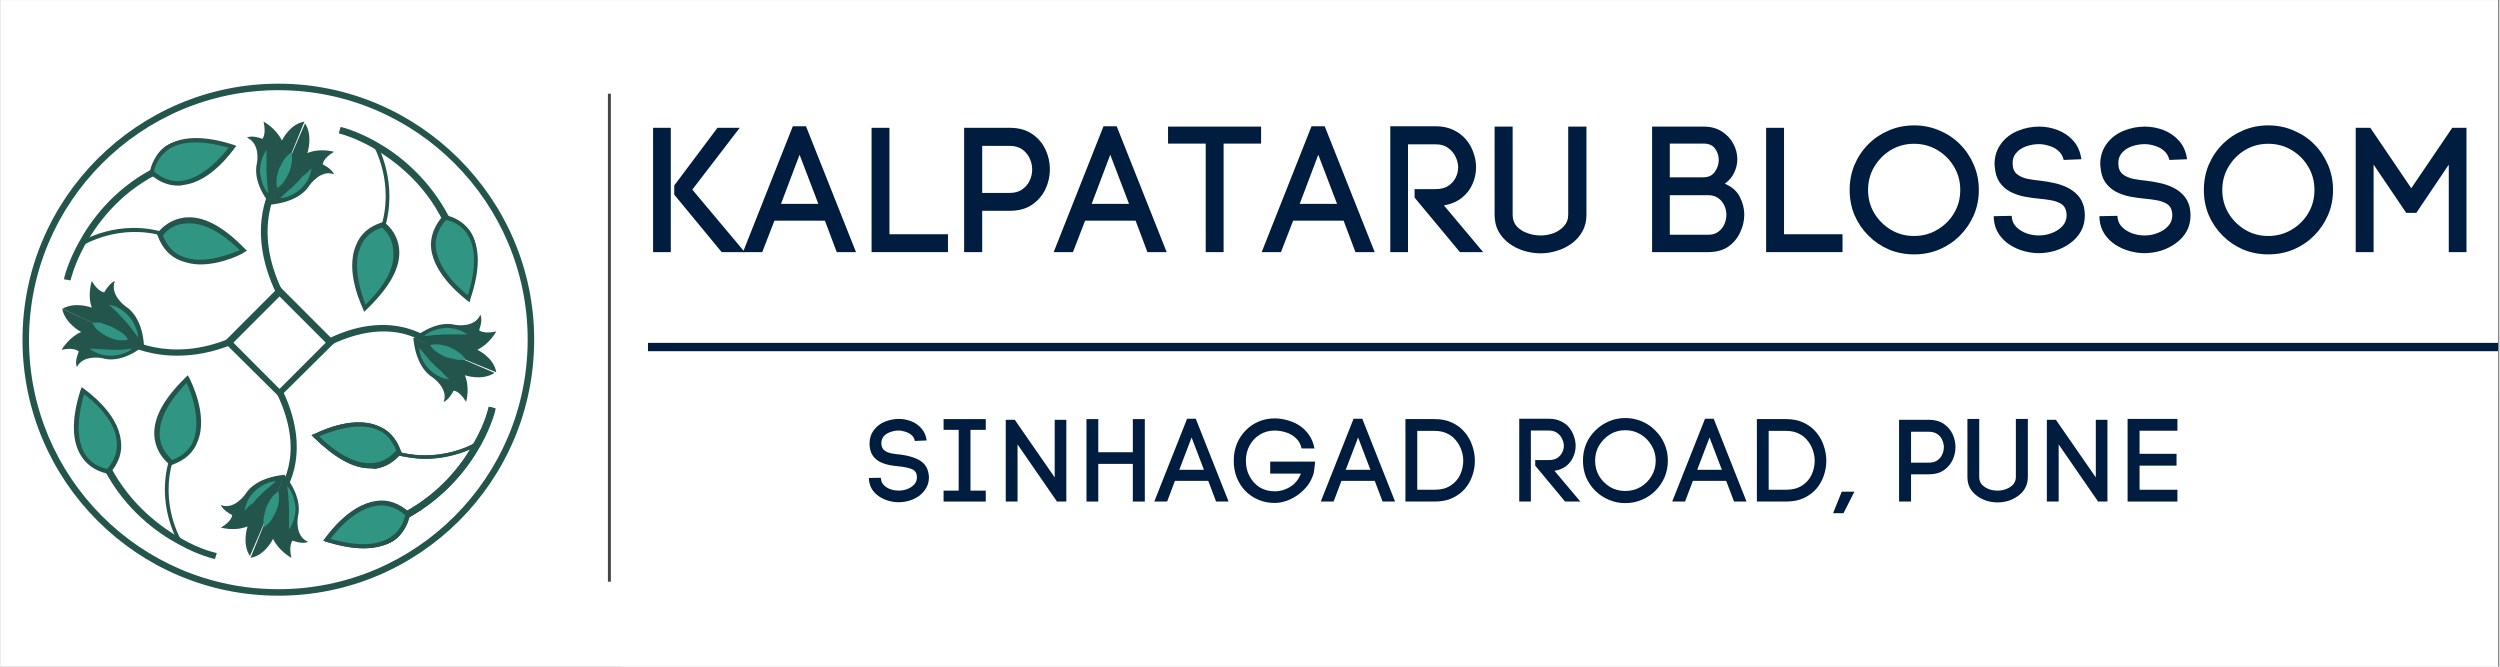 <svg xmlns="http://www.w3.org/2000/svg" xmlns:xlink="http://www.w3.org/1999/xlink" width="300" zoomAndPan="magnify" viewBox="0 0 224.88 60" height="80" preserveAspectRatio="xMidYMid meet" version="1.0"><rect x="0" y="0" width="224.88" height="60" fill="#808080" stroke="none"/><defs><g/><clipPath id="b3319987b2"><path d="M 0 0.016 L 224.762 0.016 L 224.762 59.984 L 0 59.984 Z M 0 0.016 " clip-rule="nonzero"/></clipPath><clipPath id="6b49bdd639"><path d="M 171 35 L 224.762 35 L 224.762 37 L 171 37 Z M 171 35 " clip-rule="nonzero"/></clipPath><clipPath id="887caf7cb4"><path d="M 55.77 0.652 L 224.762 0.652 L 224.762 59.984 L 55.77 59.984 Z M 55.77 0.652 " clip-rule="nonzero"/></clipPath><clipPath id="9d86c2040b"><path d="M 57 30 L 224.762 30 L 224.762 32 L 57 32 Z M 57 30 " clip-rule="nonzero"/></clipPath></defs><g clip-path="url(#b3319987b2)"><path fill="#ffffff" d="M 0 0.016 L 224.879 0.016 L 224.879 59.984 L 0 59.984 Z M 0 0.016 " fill-opacity="1" fill-rule="nonzero"/><path fill="#ffffff" d="M 0 0.016 L 224.879 0.016 L 224.879 59.984 L 0 59.984 Z M 0 0.016 " fill-opacity="1" fill-rule="nonzero"/></g><g clip-path="url(#6b49bdd639)"><path stroke-linecap="butt" transform="matrix(0.75, 0, 0, 0.75, 172.16, 35.371)" fill="none" stroke-linejoin="miter" d="M 0 0.5 L 135.432 0.5 " stroke="#001d3f" stroke-width="1" stroke-opacity="1" stroke-miterlimit="4"/></g><path fill="#ffffff" d="M 47.699 30.574 C 47.699 31.316 47.66 32.059 47.59 32.801 C 47.516 33.539 47.406 34.277 47.262 35.008 C 47.117 35.734 46.938 36.457 46.719 37.168 C 46.504 37.883 46.254 38.582 45.969 39.27 C 45.684 39.957 45.367 40.629 45.016 41.285 C 44.668 41.941 44.285 42.578 43.871 43.195 C 43.457 43.816 43.016 44.414 42.543 44.988 C 42.07 45.562 41.574 46.113 41.047 46.641 C 40.523 47.168 39.973 47.664 39.395 48.137 C 38.82 48.609 38.227 49.051 37.605 49.465 C 36.988 49.879 36.352 50.262 35.695 50.613 C 35.039 50.961 34.367 51.281 33.68 51.566 C 32.992 51.852 32.293 52.102 31.582 52.316 C 30.871 52.531 30.152 52.715 29.422 52.859 C 28.691 53.004 27.957 53.113 27.219 53.184 C 26.477 53.258 25.734 53.293 24.992 53.293 C 24.25 53.293 23.508 53.258 22.766 53.184 C 22.027 53.113 21.293 53.004 20.562 52.859 C 19.832 52.715 19.113 52.531 18.402 52.316 C 17.688 52.102 16.988 51.852 16.301 51.566 C 15.617 51.281 14.945 50.961 14.289 50.613 C 13.633 50.262 12.996 49.879 12.379 49.465 C 11.758 49.051 11.164 48.609 10.586 48.137 C 10.012 47.664 9.461 47.168 8.938 46.641 C 8.41 46.113 7.91 45.562 7.441 44.988 C 6.969 44.414 6.527 43.816 6.113 43.195 C 5.699 42.578 5.316 41.941 4.969 41.285 C 4.617 40.629 4.301 39.957 4.016 39.27 C 3.73 38.582 3.48 37.883 3.266 37.168 C 3.047 36.457 2.867 35.734 2.723 35.008 C 2.578 34.277 2.469 33.539 2.395 32.801 C 2.324 32.059 2.285 31.316 2.285 30.574 C 2.285 29.828 2.324 29.086 2.395 28.348 C 2.469 27.605 2.578 26.871 2.723 26.141 C 2.867 25.41 3.047 24.691 3.266 23.977 C 3.48 23.266 3.73 22.566 4.016 21.879 C 4.301 21.191 4.617 20.52 4.969 19.863 C 5.316 19.207 5.699 18.57 6.113 17.949 C 6.527 17.332 6.969 16.734 7.441 16.16 C 7.91 15.582 8.41 15.031 8.938 14.508 C 9.461 13.98 10.012 13.48 10.586 13.008 C 11.164 12.539 11.758 12.094 12.379 11.68 C 12.996 11.27 13.633 10.887 14.289 10.535 C 14.945 10.184 15.617 9.867 16.301 9.582 C 16.988 9.297 17.688 9.047 18.402 8.832 C 19.113 8.613 19.832 8.434 20.562 8.289 C 21.293 8.145 22.027 8.035 22.766 7.961 C 23.508 7.887 24.25 7.852 24.992 7.852 C 25.734 7.852 26.477 7.887 27.219 7.961 C 27.957 8.035 28.691 8.145 29.422 8.289 C 30.152 8.434 30.871 8.613 31.582 8.832 C 32.293 9.047 32.992 9.297 33.68 9.582 C 34.367 9.867 35.039 10.184 35.695 10.535 C 36.352 10.887 36.988 11.27 37.605 11.68 C 38.227 12.094 38.82 12.539 39.395 13.008 C 39.973 13.48 40.523 13.98 41.047 14.508 C 41.574 15.031 42.07 15.582 42.543 16.16 C 43.016 16.734 43.457 17.332 43.871 17.949 C 44.285 18.57 44.668 19.207 45.016 19.863 C 45.367 20.52 45.684 21.191 45.969 21.879 C 46.254 22.566 46.504 23.266 46.719 23.977 C 46.938 24.691 47.117 25.41 47.262 26.141 C 47.406 26.871 47.516 27.605 47.59 28.348 C 47.66 29.086 47.699 29.828 47.699 30.574 Z M 47.699 30.574 " fill-opacity="1" fill-rule="nonzero"/><path fill="#24554d" d="M 24.992 53.613 C 12.305 53.613 1.965 43.32 1.965 30.574 C 1.965 17.824 12.359 7.531 24.992 7.531 C 37.625 7.531 48.016 17.879 48.016 30.574 C 48.016 43.32 37.676 53.613 24.992 53.613 Z M 24.992 8.117 C 12.625 8.117 2.551 18.199 2.551 30.574 C 2.551 42.949 12.574 53.027 24.992 53.027 C 37.41 53.027 47.43 42.949 47.43 30.574 C 47.43 18.199 37.359 8.117 24.992 8.117 Z M 24.992 8.117 " fill-opacity="1" fill-rule="nonzero"/><path fill="#24554d" d="M 25.098 35.746 L 20.09 30.785 L 25.098 25.773 L 30.109 30.785 Z M 20.941 30.84 L 25.098 35 L 29.258 30.84 L 25.098 26.68 Z M 20.941 30.84 " fill-opacity="1" fill-rule="nonzero"/><path fill="#24554d" d="M 24.832 26.465 C 21.848 20.332 24.512 16.438 24.617 16.332 L 25.098 16.652 C 25.047 16.707 22.539 20.438 25.363 26.199 Z M 24.832 26.465 " fill-opacity="1" fill-rule="nonzero"/><path fill="#24554d" d="M 24.301 18.414 C 24.301 18.414 22.594 16.547 23.074 14.625 C 23.074 14.625 23.395 12.918 22.168 12.387 C 22.168 12.387 22.539 12.117 23.555 12.492 C 23.555 12.492 23.926 12.117 23.66 10.945 C 23.66 10.945 24.777 11.531 25.312 12.652 C 25.312 12.652 26.004 11.16 27.336 10.945 Z M 24.301 18.414 " fill-opacity="1" fill-rule="nonzero"/><path fill="#24554d" d="M 24.246 18.414 C 24.246 18.414 26.805 18.305 27.816 16.652 C 27.816 16.652 28.828 15.211 30.004 15.691 C 30.004 15.691 29.895 15.266 28.988 14.785 C 28.988 14.785 28.988 14.254 30.004 13.664 C 30.004 13.664 28.777 13.293 27.605 13.773 C 27.605 13.773 28.137 12.227 27.391 11.105 Z M 24.246 18.414 " fill-opacity="1" fill-rule="nonzero"/><path fill="#309683" d="M 24.086 17.398 C 23.82 17.133 23.711 16.867 23.555 16.492 C 23.445 16.172 23.395 15.801 23.34 15.48 C 23.34 14.785 23.5 14.094 23.926 13.504 C 23.926 13.824 23.926 14.199 23.926 14.52 C 23.926 14.84 23.926 15.16 23.926 15.48 C 23.926 15.801 23.98 16.117 23.98 16.438 Z M 24.086 17.398 " fill-opacity="1" fill-rule="nonzero"/><path fill="#309683" d="M 27.977 15.16 C 27.871 15.852 27.551 16.492 27.016 16.973 C 26.75 17.238 26.484 17.398 26.164 17.559 C 25.844 17.719 25.523 17.824 25.152 17.824 L 25.844 17.188 C 26.109 16.973 26.324 16.812 26.539 16.547 C 26.805 16.332 26.965 16.117 27.176 15.852 C 27.496 15.691 27.656 15.426 27.977 15.16 Z M 27.977 15.16 " fill-opacity="1" fill-rule="nonzero"/><path fill="#309683" d="M 25.953 15.531 C 25.793 15.852 25.633 16.172 25.418 16.438 C 25.312 16.598 25.152 16.707 25.098 16.758 C 25.047 16.812 24.938 16.867 24.887 16.918 C 24.887 16.812 24.832 16.707 24.832 16.598 C 24.832 16.438 24.832 16.277 24.832 16.117 C 24.887 15.801 24.938 15.426 25.098 15.105 C 25.258 14.785 25.418 14.465 25.633 14.199 C 25.738 14.094 25.793 13.984 25.898 13.934 C 26.004 13.824 26.109 13.773 26.164 13.719 C 26.219 13.824 26.219 13.984 26.219 14.039 C 26.219 14.199 26.219 14.305 26.219 14.414 C 26.164 14.84 26.109 15.16 25.953 15.531 Z M 25.953 15.531 " fill-opacity="1" fill-rule="nonzero"/><path fill="#24554d" d="M 15.879 32.012 C 12.785 32.012 10.922 30.785 10.812 30.734 L 11.133 30.254 C 11.188 30.309 15.078 32.812 20.727 30.414 L 20.996 30.945 C 19.074 31.746 17.371 32.012 15.879 32.012 Z M 15.879 32.012 " fill-opacity="1" fill-rule="nonzero"/><path fill="#24554d" d="M 12.895 31.105 C 12.895 31.105 10.973 32.812 9.109 32.227 C 9.109 32.227 7.402 31.906 6.871 33.027 C 6.871 33.027 6.602 32.652 7.031 31.641 C 7.031 31.641 6.656 31.215 5.484 31.48 C 5.484 31.48 6.125 30.359 7.242 29.879 C 7.242 29.879 5.805 29.133 5.539 27.801 Z M 12.895 31.105 " fill-opacity="1" fill-rule="nonzero"/><path fill="#24554d" d="M 12.895 31.16 C 12.895 31.16 12.895 28.602 11.188 27.531 C 11.188 27.531 9.801 26.52 10.281 25.293 C 10.281 25.293 9.855 25.398 9.32 26.305 C 9.32 26.305 8.789 26.305 8.203 25.293 C 8.203 25.293 7.777 26.52 8.203 27.691 C 8.203 27.691 6.711 27.105 5.539 27.801 Z M 12.895 31.16 " fill-opacity="1" fill-rule="nonzero"/><path fill="#309683" d="M 11.828 31.375 C 11.559 31.641 11.242 31.746 10.922 31.852 C 10.602 31.961 10.227 32.012 9.906 32.012 C 9.215 32.012 8.523 31.801 7.988 31.375 C 8.309 31.375 8.684 31.426 9 31.426 C 9.32 31.426 9.641 31.48 9.961 31.48 C 10.281 31.48 10.602 31.48 10.922 31.48 Z M 11.828 31.375 " fill-opacity="1" fill-rule="nonzero"/><path fill="#309683" d="M 9.746 27.426 C 10.441 27.531 11.027 27.906 11.508 28.441 C 11.773 28.707 11.934 28.973 12.094 29.348 C 12.254 29.668 12.359 29.988 12.359 30.359 L 11.719 29.508 C 11.508 29.238 11.348 29.027 11.133 28.812 C 10.922 28.547 10.707 28.387 10.496 28.121 C 10.227 27.906 10.016 27.641 9.746 27.426 Z M 9.746 27.426 " fill-opacity="1" fill-rule="nonzero"/><path fill="#309683" d="M 10.066 29.453 C 10.387 29.613 10.652 29.773 10.973 29.988 C 11.133 30.094 11.242 30.254 11.293 30.309 C 11.348 30.359 11.398 30.465 11.453 30.574 C 11.348 30.574 11.242 30.625 11.133 30.625 C 10.973 30.625 10.812 30.625 10.652 30.625 C 10.336 30.574 9.961 30.465 9.641 30.309 C 9.32 30.148 9.055 29.988 8.734 29.719 C 8.629 29.613 8.523 29.559 8.469 29.398 C 8.363 29.293 8.309 29.188 8.254 29.078 C 8.363 29.078 8.523 29.027 8.574 29.027 C 8.734 29.027 8.844 29.027 8.949 29.027 C 9.375 29.188 9.695 29.293 10.066 29.453 Z M 10.066 29.453 " fill-opacity="1" fill-rule="nonzero"/><path fill="#24554d" d="M 38.797 31.32 C 38.637 31.16 35.492 28.227 29.684 31.055 L 29.414 30.52 C 35.547 27.48 39.117 30.84 39.168 30.84 Z M 38.797 31.32 " fill-opacity="1" fill-rule="nonzero"/><path fill="#24554d" d="M 37.145 30.465 C 37.145 30.465 39.012 28.762 40.93 29.238 C 40.93 29.238 42.633 29.559 43.168 28.332 C 43.168 28.332 43.434 28.707 43.062 29.719 C 43.062 29.719 43.434 30.094 44.605 29.828 C 44.605 29.828 44.02 30.945 42.902 31.48 C 42.902 31.48 44.395 32.172 44.605 33.508 Z M 37.145 30.465 " fill-opacity="1" fill-rule="nonzero"/><path fill="#24554d" d="M 37.145 30.414 C 37.145 30.414 37.25 32.973 38.902 33.988 C 38.902 33.988 40.344 35 39.863 36.172 C 39.863 36.172 40.289 36.066 40.77 35.16 C 40.77 35.16 41.301 35.16 41.887 36.172 C 41.887 36.172 42.262 34.945 41.781 33.773 C 41.781 33.773 43.328 34.309 44.445 33.559 Z M 37.145 30.414 " fill-opacity="1" fill-rule="nonzero"/><path fill="#309683" d="M 38.105 30.254 C 38.371 29.988 38.637 29.879 39.012 29.719 C 39.328 29.613 39.703 29.559 40.023 29.508 C 40.715 29.508 41.41 29.668 41.996 30.094 C 41.676 30.094 41.301 30.094 40.98 30.094 C 40.664 30.094 40.344 30.094 40.023 30.094 C 39.703 30.094 39.383 30.148 39.062 30.148 Z M 38.105 30.254 " fill-opacity="1" fill-rule="nonzero"/><path fill="#309683" d="M 40.344 34.148 C 39.648 34.039 39.012 33.719 38.531 33.188 C 38.262 32.922 38.105 32.652 37.945 32.332 C 37.785 32.012 37.676 31.695 37.676 31.32 L 38.316 32.066 C 38.531 32.332 38.691 32.547 38.957 32.762 C 39.168 33.027 39.383 33.188 39.648 33.398 C 39.863 33.668 40.074 33.828 40.344 34.148 Z M 40.344 34.148 " fill-opacity="1" fill-rule="nonzero"/><path fill="#309683" d="M 40.023 32.121 C 39.703 31.961 39.383 31.801 39.117 31.586 C 38.957 31.48 38.852 31.32 38.797 31.266 C 38.742 31.215 38.691 31.105 38.637 31.055 C 38.742 31.055 38.852 31 38.957 31 C 39.117 31 39.277 31 39.438 31 C 39.758 31.055 40.129 31.105 40.449 31.266 C 40.77 31.426 41.09 31.586 41.355 31.801 C 41.461 31.906 41.566 31.961 41.621 32.066 C 41.727 32.172 41.781 32.281 41.836 32.332 C 41.727 32.387 41.566 32.387 41.516 32.387 C 41.355 32.387 41.25 32.387 41.141 32.387 C 40.715 32.281 40.344 32.227 40.023 32.121 Z M 40.023 32.121 " fill-opacity="1" fill-rule="nonzero"/><path fill="#24554d" d="M 25.152 44.812 L 24.777 44.441 C 24.887 44.281 27.656 41.133 24.832 35.375 L 25.363 35.105 C 28.297 41.242 25.312 44.707 25.152 44.812 Z M 25.152 44.812 " fill-opacity="1" fill-rule="nonzero"/><path fill="#24554d" d="M 25.523 42.734 C 25.523 42.734 27.23 44.602 26.75 46.52 C 26.75 46.52 26.43 48.227 27.656 48.762 C 27.656 48.762 27.285 49.027 26.27 48.656 C 26.27 48.656 25.898 49.027 26.164 50.203 C 26.164 50.203 25.047 49.613 24.512 48.496 C 24.512 48.496 23.82 49.988 22.488 50.203 Z M 25.523 42.734 " fill-opacity="1" fill-rule="nonzero"/><path fill="#24554d" d="M 25.578 42.734 C 25.578 42.734 23.02 42.84 22.008 44.496 C 22.008 44.496 20.996 45.934 19.82 45.453 C 19.82 45.453 19.93 45.883 20.836 46.359 C 20.836 46.359 20.836 46.895 19.82 47.48 C 19.82 47.48 21.047 47.855 22.219 47.375 C 22.219 47.375 21.688 48.922 22.434 50.043 Z M 25.578 42.734 " fill-opacity="1" fill-rule="nonzero"/><path fill="#309683" d="M 25.793 43.746 C 26.059 44.016 26.164 44.281 26.324 44.652 C 26.43 44.973 26.484 45.348 26.539 45.668 C 26.539 46.359 26.379 47.055 25.953 47.641 C 25.953 47.32 25.953 46.949 25.953 46.629 C 25.953 46.309 25.953 45.988 25.953 45.668 C 25.953 45.348 25.898 45.027 25.898 44.707 Z M 25.793 43.746 " fill-opacity="1" fill-rule="nonzero"/><path fill="#309683" d="M 21.953 45.988 C 22.059 45.293 22.379 44.652 22.914 44.176 C 23.18 43.906 23.445 43.746 23.766 43.586 C 24.086 43.426 24.406 43.32 24.777 43.32 L 24.031 43.961 C 23.766 44.176 23.555 44.336 23.34 44.602 C 23.074 44.812 22.914 45.027 22.699 45.293 C 22.379 45.453 22.168 45.723 21.953 45.988 Z M 21.953 45.988 " fill-opacity="1" fill-rule="nonzero"/><path fill="#309683" d="M 23.926 45.613 C 24.086 45.293 24.246 44.973 24.457 44.707 C 24.566 44.547 24.727 44.441 24.777 44.387 C 24.832 44.336 24.938 44.281 24.992 44.227 C 24.992 44.336 25.047 44.441 25.047 44.547 C 25.047 44.707 25.047 44.867 25.047 45.027 C 24.992 45.348 24.938 45.723 24.777 46.043 C 24.617 46.359 24.457 46.68 24.246 46.949 C 24.141 47.055 24.086 47.16 23.98 47.215 C 23.871 47.32 23.766 47.375 23.711 47.43 C 23.66 47.32 23.66 47.16 23.66 47.109 C 23.66 46.949 23.66 46.84 23.66 46.734 C 23.711 46.309 23.82 45.988 23.926 45.613 Z M 23.926 45.613 " fill-opacity="1" fill-rule="nonzero"/><path fill="#24554d" d="M 39.809 19.906 C 38.105 16.438 35.438 14.465 33.574 13.344 C 31.812 12.332 30.48 12.012 30.43 12.012 L 30.59 11.426 C 30.641 11.426 32.027 11.746 33.895 12.812 C 35.863 13.934 38.531 16.012 40.395 19.586 Z M 39.809 19.906 " fill-opacity="1" fill-rule="nonzero"/><path fill="#24554d" d="M 39.914 20.066 C 39.914 20.012 39.863 20.012 39.863 19.961 L 40.129 19.746 L 40.395 19.586 C 40.449 19.691 40.449 19.691 40.504 19.746 Z M 39.914 20.066 " fill-opacity="1" fill-rule="nonzero"/><path fill="#24554d" d="M 34.48 20.812 L 34.16 20.652 C 35.547 16.547 33.574 13.184 33.574 13.133 L 33.895 12.918 C 33.84 13.027 35.918 16.492 34.48 20.812 Z M 34.48 20.812 " fill-opacity="1" fill-rule="nonzero"/><path fill="#24554d" d="M 42.156 26.895 C 36.664 22.145 39.758 20.012 40.129 19.801 C 40.129 19.801 40.129 19.801 40.184 19.801 C 40.184 19.801 40.234 19.801 40.234 19.852 L 40.184 19.691 C 40.129 19.746 44.5 19.48 42.156 26.895 L 41.836 25.879 Z M 42.156 26.895 " fill-opacity="1" fill-rule="nonzero"/><path fill="#24554d" d="M 40.129 19.852 C 40.129 19.852 40.074 19.852 40.129 19.852 C 40.074 19.852 40.074 19.852 40.129 19.852 C 40.074 19.852 40.074 19.852 40.129 19.852 C 40.074 19.801 40.129 19.801 40.129 19.852 Z M 40.129 19.852 " fill-opacity="1" fill-rule="nonzero"/><path fill="#309683" d="M 40.023 19.586 C 40.023 19.586 44.445 20.012 42.156 26.895 C 42.156 26.895 36.77 23.055 40.023 19.586 Z M 40.023 19.586 " fill-opacity="1" fill-rule="nonzero"/><path fill="#24554d" d="M 42.207 27.215 L 41.996 27.055 C 41.887 26.945 39.012 24.867 38.742 22.359 C 38.637 21.348 39.012 20.332 39.809 19.426 L 39.863 19.371 L 39.969 19.371 C 40.023 19.371 41.41 19.531 42.262 20.867 C 43.168 22.254 43.168 24.281 42.262 26.945 Z M 40.074 19.801 C 39.383 20.598 39.062 21.453 39.168 22.305 C 39.383 24.281 41.355 26.039 42.047 26.574 C 42.793 24.172 42.793 22.305 41.996 21.078 C 41.355 20.066 40.344 19.852 40.074 19.801 Z M 40.074 19.801 " fill-opacity="1" fill-rule="nonzero"/><path fill="#309683" d="M 34.371 20.227 C 34.371 20.227 38.051 22.68 32.773 27.691 C 32.773 27.691 29.844 21.824 34.371 20.227 Z M 34.371 20.227 " fill-opacity="1" fill-rule="nonzero"/><path fill="#24554d" d="M 32.719 28.066 L 32.613 27.801 C 32.559 27.641 30.961 24.492 31.973 22.094 C 32.348 21.078 33.148 20.387 34.32 20.012 L 34.426 19.961 L 34.531 20.012 C 34.586 20.066 35.707 20.812 35.863 22.414 C 36.023 24.066 35.012 25.828 32.988 27.801 Z M 34.32 20.492 C 33.309 20.812 32.668 21.453 32.348 22.305 C 31.602 24.121 32.559 26.625 32.828 27.426 C 34.641 25.668 35.492 24.012 35.332 22.574 C 35.277 21.348 34.531 20.652 34.32 20.492 Z M 34.32 20.492 " fill-opacity="1" fill-rule="nonzero"/><path fill="#24554d" d="M 36.559 46.68 L 36.238 46.148 C 39.648 44.336 41.621 41.668 42.633 39.746 C 43.648 37.988 43.914 36.602 43.914 36.602 L 44.5 36.762 C 44.5 36.812 44.18 38.254 43.168 40.066 C 42.156 41.988 40.074 44.762 36.559 46.68 Z M 36.559 46.68 " fill-opacity="1" fill-rule="nonzero"/><path fill="#24554d" d="M 36.398 46.789 L 36.133 46.254 C 36.184 46.254 36.184 46.199 36.238 46.199 L 36.453 46.469 L 36.609 46.734 C 36.453 46.734 36.398 46.734 36.398 46.789 Z M 36.398 46.789 " fill-opacity="1" fill-rule="nonzero"/><path fill="#24554d" d="M 38.211 41.293 C 37.305 41.293 36.344 41.133 35.277 40.867 L 35.387 40.547 C 39.543 41.828 42.848 39.801 42.848 39.746 L 43.062 40.066 C 43.062 39.961 41.035 41.293 38.211 41.293 Z M 38.211 41.293 " fill-opacity="1" fill-rule="nonzero"/><path fill="#24554d" d="M 29.363 48.602 C 34 43 36.184 46.043 36.398 46.414 C 36.398 46.414 36.398 46.414 36.398 46.469 C 36.398 46.469 36.398 46.52 36.344 46.52 L 36.504 46.469 C 36.504 46.469 36.77 50.84 29.363 48.602 L 30.375 48.281 Z M 29.363 48.602 " fill-opacity="1" fill-rule="nonzero"/><path fill="#24554d" d="M 36.398 46.414 C 36.398 46.359 36.398 46.359 36.398 46.414 C 36.453 46.414 36.453 46.414 36.398 46.414 Z M 36.398 46.414 " fill-opacity="1" fill-rule="nonzero"/><path fill="#309683" d="M 36.609 46.254 C 36.609 46.254 36.293 50.68 29.363 48.602 C 29.363 48.602 33.094 43.16 36.609 46.254 Z M 36.609 46.254 " fill-opacity="1" fill-rule="nonzero"/><path fill="#24554d" d="M 32.668 49.348 C 31.656 49.348 30.535 49.133 29.309 48.762 L 29.043 48.656 L 29.203 48.441 C 29.309 48.336 31.281 45.402 33.84 45.082 C 34.852 44.922 35.863 45.293 36.77 46.094 L 36.824 46.148 L 36.824 46.254 C 36.824 46.309 36.664 47.695 35.387 48.602 C 34.691 49.082 33.785 49.348 32.668 49.348 Z M 29.684 48.496 C 32.082 49.188 34 49.133 35.172 48.281 C 36.133 47.641 36.344 46.629 36.398 46.359 C 35.598 45.723 34.746 45.402 33.895 45.508 C 31.867 45.773 30.215 47.801 29.684 48.496 Z M 29.684 48.496 " fill-opacity="1" fill-rule="nonzero"/><path fill="#309683" d="M 35.863 40.602 C 35.863 40.602 33.465 44.336 28.352 39.215 C 28.297 39.215 34.211 36.172 35.863 40.602 Z M 35.863 40.602 " fill-opacity="1" fill-rule="nonzero"/><path fill="#24554d" d="M 33.254 42.148 C 31.707 42.148 30.055 41.188 28.191 39.375 L 27.977 39.16 L 28.242 39.055 C 28.402 39 31.496 37.348 33.895 38.309 C 34.906 38.68 35.598 39.426 36.023 40.602 L 36.078 40.707 L 36.023 40.812 C 35.973 40.867 35.227 41.988 33.625 42.199 C 33.52 42.148 33.359 42.148 33.254 42.148 Z M 28.668 39.266 C 30.48 41.027 32.133 41.828 33.625 41.668 C 34.746 41.562 35.438 40.762 35.652 40.547 C 35.277 39.586 34.641 38.895 33.84 38.629 C 31.867 37.934 29.469 38.945 28.668 39.266 Z M 28.668 39.266 " fill-opacity="1" fill-rule="nonzero"/><path fill="#24554d" d="M 36.559 46.68 L 36.238 46.148 C 39.648 44.336 41.621 41.668 42.688 39.746 C 43.699 37.988 43.965 36.602 43.965 36.602 L 44.555 36.762 C 44.555 36.812 44.234 38.254 43.219 40.066 C 42.156 41.988 40.074 44.762 36.559 46.68 Z M 36.559 46.68 " fill-opacity="1" fill-rule="nonzero"/><path fill="#24554d" d="M 36.398 46.789 L 36.133 46.254 C 36.184 46.254 36.184 46.199 36.238 46.199 L 36.293 46.199 L 36.609 46.68 C 36.453 46.734 36.398 46.734 36.398 46.789 Z M 36.398 46.789 " fill-opacity="1" fill-rule="nonzero"/><path fill="#24554d" d="M 38.211 41.293 C 37.305 41.293 36.344 41.133 35.277 40.867 L 35.387 40.547 C 39.543 41.879 42.848 39.801 42.848 39.801 L 43.062 40.121 C 43.062 40.016 41.09 41.293 38.211 41.293 Z M 38.211 41.293 " fill-opacity="1" fill-rule="nonzero"/><path fill="#24554d" d="M 29.363 48.602 C 34 43 36.184 46.043 36.398 46.414 C 36.398 46.414 36.398 46.414 36.398 46.469 C 36.398 46.469 36.398 46.52 36.344 46.52 L 36.504 46.469 C 36.504 46.469 36.77 50.84 29.363 48.602 L 30.375 48.281 Z M 29.363 48.602 " fill-opacity="1" fill-rule="nonzero"/><path fill="#24554d" d="M 36.398 46.469 C 36.398 46.414 36.398 46.414 36.398 46.469 C 36.398 46.414 36.398 46.414 36.398 46.469 C 36.398 46.414 36.398 46.414 36.398 46.469 C 36.453 46.414 36.453 46.414 36.398 46.469 Z M 36.398 46.469 " fill-opacity="1" fill-rule="nonzero"/><path fill="#309683" d="M 36.609 46.254 C 36.609 46.254 36.293 50.68 29.363 48.547 C 29.363 48.602 33.094 43.16 36.609 46.254 Z M 36.609 46.254 " fill-opacity="1" fill-rule="nonzero"/><path fill="#24554d" d="M 32.668 49.348 C 31.656 49.348 30.535 49.133 29.309 48.762 L 29.043 48.656 L 29.203 48.441 C 29.309 48.336 31.281 45.402 33.84 45.133 C 34.852 44.973 35.863 45.348 36.77 46.148 L 36.824 46.199 L 36.824 46.309 C 36.824 46.359 36.664 47.746 35.387 48.656 C 34.691 49.082 33.785 49.348 32.668 49.348 Z M 29.684 48.496 C 32.133 49.188 34 49.133 35.172 48.281 C 36.133 47.641 36.344 46.629 36.398 46.359 C 35.598 45.668 34.746 45.402 33.895 45.508 C 31.867 45.773 30.215 47.801 29.684 48.496 Z M 29.684 48.496 " fill-opacity="1" fill-rule="nonzero"/><path fill="#309683" d="M 35.863 40.652 C 35.863 40.652 33.465 44.387 28.352 39.215 C 28.297 39.215 34.211 36.172 35.863 40.652 Z M 35.863 40.652 " fill-opacity="1" fill-rule="nonzero"/><path fill="#24554d" d="M 33.254 42.148 C 31.707 42.148 30.055 41.188 28.191 39.375 L 27.977 39.16 L 28.242 39.055 C 28.402 39 31.496 37.348 33.895 38.309 C 34.906 38.68 35.598 39.426 36.023 40.602 L 36.078 40.707 L 36.023 40.812 C 35.973 40.867 35.227 41.988 33.625 42.199 C 33.52 42.148 33.414 42.148 33.254 42.148 Z M 28.668 39.266 C 30.48 41.027 32.133 41.828 33.574 41.668 C 34.691 41.562 35.387 40.762 35.598 40.547 C 35.227 39.586 34.586 38.895 33.785 38.629 C 31.922 37.934 29.469 38.945 28.668 39.266 Z M 28.668 39.266 " fill-opacity="1" fill-rule="nonzero"/><path fill="#24554d" d="M 19.289 50.309 C 19.234 50.309 17.797 49.988 15.984 48.973 C 14.012 47.906 11.242 45.883 9.375 42.359 L 9.906 42.039 C 11.719 45.453 14.387 47.43 16.305 48.496 C 18.062 49.508 19.449 49.773 19.449 49.773 Z M 19.289 50.309 " fill-opacity="1" fill-rule="nonzero"/><path fill="#24554d" d="M 9.375 42.309 C 9.32 42.199 9.32 42.199 9.27 42.148 L 9.801 41.879 C 9.801 41.934 9.855 41.934 9.855 41.988 L 9.59 42.199 Z M 9.375 42.309 " fill-opacity="1" fill-rule="nonzero"/><path fill="#24554d" d="M 16.039 48.922 C 16.039 48.867 13.852 45.453 15.238 41.133 L 15.559 41.242 C 14.227 45.402 16.305 48.707 16.305 48.707 Z M 16.039 48.922 " fill-opacity="1" fill-rule="nonzero"/><path fill="#24554d" d="M 7.457 35.105 C 13.051 39.746 10.016 41.934 9.641 42.199 C 9.641 42.199 9.641 42.199 9.59 42.199 C 9.59 42.199 9.535 42.199 9.535 42.148 L 9.59 42.309 C 9.59 42.254 5.219 42.629 7.457 35.105 L 7.777 36.121 Z M 7.457 35.105 " fill-opacity="1" fill-rule="nonzero"/><path fill="#309683" d="M 9.746 42.414 C 9.746 42.414 5.324 42.094 7.457 35.16 C 7.457 35.105 12.895 38.895 9.746 42.414 Z M 9.746 42.414 " fill-opacity="1" fill-rule="nonzero"/><path fill="#24554d" d="M 9.801 42.629 L 9.695 42.629 C 9.641 42.629 8.254 42.469 7.348 41.188 C 6.391 39.855 6.336 37.773 7.191 35.105 L 7.297 34.84 L 7.508 35 C 7.617 35.105 10.547 37.082 10.812 39.641 C 10.973 40.652 10.652 41.668 9.801 42.629 Z M 7.508 35.48 C 6.816 37.879 6.871 39.801 7.668 40.973 C 8.309 41.934 9.32 42.148 9.59 42.199 C 10.281 41.402 10.547 40.547 10.441 39.695 C 10.281 37.719 8.203 35.961 7.508 35.48 Z M 7.508 35.48 " fill-opacity="1" fill-rule="nonzero"/><path fill="#309683" d="M 15.344 41.613 C 15.344 41.613 11.613 39.215 16.785 34.094 C 16.785 34.148 19.875 39.961 15.344 41.613 Z M 15.344 41.613 " fill-opacity="1" fill-rule="nonzero"/><path fill="#24554d" d="M 15.344 41.879 L 15.238 41.828 C 15.184 41.773 14.066 41.027 13.852 39.426 C 13.641 37.773 14.598 35.961 16.625 33.988 L 16.836 33.773 L 16.996 34.039 C 17.051 34.199 18.703 37.293 17.742 39.695 C 17.371 40.707 16.625 41.402 15.449 41.828 Z M 16.73 34.469 C 14.973 36.281 14.172 37.934 14.332 39.375 C 14.438 40.492 15.238 41.188 15.449 41.402 C 16.41 41.027 17.102 40.387 17.371 39.586 C 18.062 37.719 17.102 35.215 16.73 34.469 Z M 16.73 34.469 " fill-opacity="1" fill-rule="nonzero"/><path fill="#24554d" d="M 6.285 25.238 L 5.695 25.133 C 5.695 25.078 6.016 23.641 7.031 21.824 C 8.098 19.852 10.121 17.078 13.641 15.211 L 13.957 15.746 C 10.547 17.504 8.629 20.227 7.562 22.094 C 6.602 23.852 6.285 25.238 6.285 25.238 Z M 6.285 25.238 " fill-opacity="1" fill-rule="nonzero"/><path fill="#24554d" d="M 14.012 15.641 L 13.801 15.371 L 13.691 15.105 C 13.801 15.051 13.801 15.051 13.852 15 L 14.012 15.641 C 14.117 15.641 14.066 15.641 14.012 15.641 Z M 14.012 15.641 " fill-opacity="1" fill-rule="nonzero"/><path fill="#24554d" d="M 7.348 22.094 L 7.137 21.773 C 7.191 21.773 10.602 19.586 14.918 20.973 L 14.812 21.293 C 10.707 20.012 7.402 22.094 7.348 22.094 Z M 7.348 22.094 " fill-opacity="1" fill-rule="nonzero"/><path fill="#24554d" d="M 20.887 13.238 C 16.25 18.84 14.066 15.801 13.852 15.426 C 13.852 15.426 13.852 15.426 13.852 15.371 C 13.852 15.371 13.852 15.32 13.906 15.32 L 13.746 15.371 C 13.746 15.32 13.426 10.945 20.887 13.238 L 19.875 13.559 Z M 20.887 13.238 " fill-opacity="1" fill-rule="nonzero"/><path fill="#24554d" d="M 13.852 15.371 C 13.801 15.371 13.801 15.371 13.852 15.371 C 13.801 15.426 13.852 15.426 13.852 15.371 C 13.852 15.426 13.852 15.426 13.852 15.371 C 13.801 15.371 13.801 15.371 13.852 15.371 Z M 13.852 15.371 " fill-opacity="1" fill-rule="nonzero"/><path fill="#309683" d="M 13.641 15.531 C 13.641 15.531 13.957 11.105 20.887 13.238 C 20.887 13.238 17.156 18.68 13.641 15.531 Z M 13.641 15.531 " fill-opacity="1" fill-rule="nonzero"/><path fill="#24554d" d="M 15.984 16.707 C 15.078 16.707 14.277 16.387 13.48 15.691 L 13.426 15.641 L 13.426 15.531 C 13.426 15.48 13.586 14.094 14.863 13.184 C 16.199 12.227 18.277 12.172 20.941 13.027 L 21.207 13.133 L 21.047 13.344 C 20.941 13.453 18.969 16.387 16.41 16.652 C 16.25 16.707 16.145 16.707 15.984 16.707 Z M 13.801 15.426 C 14.598 16.117 15.449 16.387 16.305 16.277 C 18.277 16.012 19.98 13.984 20.516 13.293 C 18.062 12.598 16.199 12.652 15.023 13.504 C 14.117 14.199 13.852 15.105 13.801 15.426 Z M 13.801 15.426 " fill-opacity="1" fill-rule="nonzero"/><path fill="#309683" d="M 14.438 21.188 C 14.438 21.188 16.836 17.453 21.953 22.625 C 21.902 22.574 16.039 25.613 14.438 21.188 Z M 14.438 21.188 " fill-opacity="1" fill-rule="nonzero"/><path fill="#24554d" d="M 17.957 23.801 C 17.422 23.801 16.836 23.691 16.25 23.48 C 15.238 23.105 14.547 22.359 14.117 21.188 L 14.066 21.078 L 14.117 20.973 C 14.172 20.918 14.918 19.801 16.516 19.586 C 18.168 19.371 19.98 20.332 21.953 22.359 L 22.168 22.574 L 21.953 22.68 C 21.902 22.785 19.98 23.801 17.957 23.801 Z M 14.598 21.188 C 14.973 22.145 15.609 22.84 16.41 23.105 C 18.223 23.852 20.727 22.84 21.527 22.52 C 19.715 20.758 18.062 19.961 16.625 20.121 C 15.449 20.172 14.812 20.918 14.598 21.188 Z M 14.598 21.188 " fill-opacity="1" fill-rule="nonzero"/><path fill="#262626" d="M 61.504 39.48 L 178.336 39.48 L 178.336 39.906 L 61.504 39.906 Z M 61.504 39.48 " fill-opacity="1" fill-rule="nonzero"/><path fill="#353535" d="M 61.504 48.867 L 62.887 48.707 C 62.996 49.188 63.156 49.453 63.367 49.723 C 63.633 49.934 63.902 50.043 64.379 50.043 C 64.859 50.043 65.125 49.934 65.395 49.723 C 65.66 49.508 65.766 49.293 65.766 49.082 C 65.766 48.922 65.715 48.762 65.605 48.656 C 65.5 48.547 65.34 48.441 65.125 48.336 C 64.969 48.281 64.648 48.176 64.008 48.016 C 63.262 47.801 62.727 47.586 62.461 47.375 C 62.035 47 61.875 46.52 61.875 45.988 C 61.875 45.613 61.98 45.348 62.195 45.027 C 62.41 44.707 62.676 44.496 63.047 44.336 C 63.422 44.176 63.848 44.066 64.434 44.066 C 65.285 44.066 65.926 44.281 66.352 44.602 C 66.832 44.973 66.992 45.453 67.047 46.094 L 65.66 46.148 C 65.605 45.773 65.445 45.562 65.234 45.402 C 65.02 45.242 64.754 45.133 64.379 45.133 C 63.953 45.133 63.688 45.242 63.422 45.402 C 63.262 45.508 63.207 45.668 63.207 45.828 C 63.207 45.988 63.262 46.148 63.422 46.254 C 63.582 46.414 64.008 46.574 64.699 46.734 C 65.395 46.895 65.875 47.055 66.141 47.215 C 66.406 47.375 66.672 47.641 66.887 47.906 C 67.098 48.176 67.152 48.547 67.152 49.027 C 67.152 49.453 67.047 49.773 66.832 50.148 C 66.621 50.52 66.352 50.734 65.926 50.895 C 65.5 51.055 65.02 51.16 64.488 51.16 C 63.633 51.16 62.996 50.949 62.516 50.574 C 61.875 50.203 61.609 49.613 61.504 48.867 Z M 61.504 48.867 " fill-opacity="1" fill-rule="nonzero"/><path fill="#353535" d="M 68.164 44.281 L 69.551 44.281 L 69.551 51.109 L 68.164 51.109 Z M 68.164 44.281 " fill-opacity="1" fill-rule="nonzero"/><path fill="#353535" d="M 70.883 51.109 L 70.883 44.281 L 72.27 44.281 L 75.039 48.816 L 75.039 44.281 L 76.32 44.281 L 76.32 51.109 L 74.934 51.109 L 72.164 46.68 L 72.164 51.109 Z M 70.883 51.109 " fill-opacity="1" fill-rule="nonzero"/><path fill="#353535" d="M 77.758 51.109 L 77.758 44.281 L 79.145 44.281 L 79.145 46.949 L 81.809 46.949 L 81.809 44.281 L 83.195 44.281 L 83.195 51.109 L 81.809 51.109 L 81.809 48.121 L 79.145 48.121 L 79.145 51.109 Z M 77.758 51.109 " fill-opacity="1" fill-rule="nonzero"/><path fill="#353535" d="M 90.766 51.109 L 89.273 51.109 L 88.688 49.562 L 85.914 49.562 L 85.383 51.109 L 83.941 51.109 L 86.605 44.281 L 88.047 44.281 Z M 88.258 48.387 L 87.301 45.883 L 86.395 48.387 Z M 88.258 48.387 " fill-opacity="1" fill-rule="nonzero"/><path fill="#353535" d="M 94.656 48.602 L 94.656 47.43 L 97.641 47.43 L 97.641 50.148 C 97.32 50.469 96.945 50.629 96.359 50.895 C 95.828 51.109 95.242 51.215 94.707 51.215 C 94.016 51.215 93.375 51.055 92.844 50.734 C 92.309 50.414 91.938 50.043 91.617 49.453 C 91.352 48.922 91.191 48.281 91.191 47.641 C 91.191 46.949 91.352 46.254 91.672 45.723 C 91.988 45.188 92.418 44.762 93.004 44.441 C 93.484 44.227 93.961 44.066 94.602 44.066 C 95.453 44.066 96.094 44.281 96.574 44.602 C 97.055 44.922 97.375 45.453 97.48 46.043 L 96.094 46.309 C 95.988 45.934 95.828 45.723 95.562 45.508 C 95.293 45.293 94.977 45.188 94.547 45.188 C 93.961 45.188 93.484 45.402 93.109 45.723 C 92.738 46.148 92.578 46.68 92.578 47.43 C 92.578 48.227 92.789 48.867 93.109 49.242 C 93.484 49.668 93.91 49.828 94.547 49.828 C 94.867 49.828 95.082 49.773 95.402 49.668 C 95.723 49.562 95.934 49.402 96.148 49.242 L 96.148 48.387 C 96.148 48.602 94.656 48.602 94.656 48.602 Z M 94.656 48.602 " fill-opacity="1" fill-rule="nonzero"/><path fill="#353535" d="M 105.047 51.109 L 103.555 51.109 L 102.969 49.562 L 100.25 49.562 L 99.719 51.109 L 98.172 51.109 L 100.84 44.281 L 102.277 44.281 Z M 102.543 48.387 L 101.586 45.883 L 100.68 48.387 Z M 102.543 48.387 " fill-opacity="1" fill-rule="nonzero"/><path fill="#353535" d="M 105.797 44.281 L 108.301 44.281 C 108.832 44.281 109.312 44.336 109.633 44.441 C 110.059 44.547 110.379 44.762 110.645 45.027 C 110.965 45.348 111.125 45.668 111.285 46.148 C 111.445 46.629 111.5 47.109 111.5 47.746 C 111.5 48.281 111.445 48.816 111.285 49.188 C 111.125 49.668 110.859 50.094 110.594 50.414 C 110.324 50.68 110.059 50.84 109.633 50.949 C 109.312 51.055 108.941 51.109 108.406 51.109 L 105.848 51.109 Z M 107.18 45.402 L 107.18 49.934 L 108.195 49.934 C 108.621 49.934 108.832 49.934 109.047 49.883 C 109.258 49.828 109.473 49.723 109.578 49.562 C 109.738 49.402 109.848 49.188 109.953 48.922 C 110.059 48.602 110.113 48.227 110.113 47.641 C 110.113 47.16 110.059 46.734 109.953 46.414 C 109.848 46.094 109.738 45.934 109.527 45.773 C 109.367 45.613 109.098 45.508 108.887 45.453 C 108.672 45.402 108.352 45.402 107.766 45.402 Z M 107.18 45.402 " fill-opacity="1" fill-rule="nonzero"/><path fill="#353535" d="M 115.336 51.109 L 115.336 44.281 L 118.215 44.281 C 118.906 44.281 119.492 44.336 119.758 44.496 C 120.133 44.602 120.348 44.867 120.559 45.133 C 120.773 45.453 120.879 45.773 120.879 46.199 C 120.879 46.68 120.719 47.16 120.398 47.48 C 120.078 47.855 119.652 48.016 119.012 48.066 C 119.332 48.227 119.547 48.441 119.758 48.602 C 119.973 48.816 120.238 49.133 120.559 49.723 L 121.41 51.055 L 119.758 51.055 L 118.746 49.613 C 118.375 49.082 118.16 48.762 118.055 48.602 C 117.895 48.441 117.789 48.336 117.629 48.281 C 117.469 48.227 117.359 48.176 116.988 48.176 L 116.668 48.176 L 116.668 51 L 115.281 51 L 115.281 51.109 Z M 116.723 47.16 L 117.734 47.16 C 118.375 47.16 118.801 47.109 119.012 47.055 C 119.172 47 119.332 46.895 119.441 46.734 C 119.547 46.574 119.602 46.414 119.602 46.254 C 119.602 45.988 119.547 45.828 119.387 45.723 C 119.281 45.562 119.066 45.453 118.906 45.453 C 118.801 45.453 118.426 45.453 117.895 45.453 L 116.828 45.453 Z M 116.723 47.16 " fill-opacity="1" fill-rule="nonzero"/><path fill="#353535" d="M 121.945 47.695 C 121.945 47 122.051 46.414 122.266 45.934 C 122.426 45.562 122.637 45.293 122.906 44.973 C 123.172 44.707 123.438 44.496 123.758 44.387 C 124.184 44.176 124.664 44.121 125.195 44.121 C 126.207 44.121 127.008 44.441 127.594 45.082 C 128.18 45.668 128.5 46.574 128.5 47.695 C 128.5 48.816 128.18 49.668 127.594 50.254 C 127.008 50.84 126.156 51.16 125.195 51.16 C 124.238 51.16 123.383 50.84 122.797 50.254 C 122.211 49.613 121.945 48.816 121.945 47.695 Z M 123.383 47.695 C 123.383 48.441 123.598 49.082 123.918 49.453 C 124.289 49.883 124.715 50.043 125.305 50.043 C 125.891 50.043 126.316 49.828 126.688 49.453 C 127.062 49.027 127.168 48.441 127.168 47.695 C 127.168 46.949 127.008 46.309 126.688 45.934 C 126.367 45.562 125.891 45.402 125.305 45.402 C 124.77 45.402 124.289 45.613 123.918 45.988 C 123.492 46.309 123.383 46.895 123.383 47.695 Z M 123.383 47.695 " fill-opacity="1" fill-rule="nonzero"/><path fill="#353535" d="M 135.805 51.109 L 134.312 51.109 L 133.723 49.562 L 131.008 49.562 L 130.473 51.109 L 129.035 51.109 L 131.699 44.281 L 133.137 44.281 Z M 133.246 48.387 L 132.285 45.883 L 131.379 48.387 Z M 133.246 48.387 " fill-opacity="1" fill-rule="nonzero"/><path fill="#353535" d="M 136.496 44.281 L 139 44.281 C 139.535 44.281 140.016 44.336 140.332 44.441 C 140.762 44.547 141.078 44.762 141.348 45.027 C 141.664 45.348 141.824 45.668 141.984 46.148 C 142.145 46.629 142.199 47.109 142.199 47.746 C 142.199 48.281 142.145 48.816 141.984 49.188 C 141.824 49.668 141.559 50.094 141.293 50.414 C 141.027 50.68 140.762 50.84 140.332 50.949 C 140.016 51.055 139.641 51.109 139.109 51.109 L 136.496 51.109 Z M 137.883 45.402 L 137.883 49.934 L 138.895 49.934 C 139.32 49.934 139.535 49.934 139.746 49.883 C 139.961 49.828 140.172 49.723 140.281 49.562 C 140.441 49.402 140.547 49.188 140.652 48.922 C 140.762 48.602 140.812 48.227 140.812 47.641 C 140.812 47.16 140.762 46.734 140.652 46.414 C 140.547 46.094 140.441 45.934 140.227 45.773 C 140.066 45.613 139.801 45.508 139.586 45.453 C 139.375 45.402 139.055 45.402 138.469 45.402 Z M 137.883 45.402 " fill-opacity="1" fill-rule="nonzero"/><path fill="#353535" d="M 143.371 49.773 L 144.703 49.773 L 144.703 50.734 C 144.703 51.16 144.652 51.375 144.598 51.641 C 144.543 51.855 144.383 52.066 144.223 52.227 C 144.012 52.387 143.797 52.547 143.531 52.656 L 143.266 52.121 C 143.531 52.016 143.746 51.906 143.797 51.75 C 143.906 51.59 143.957 51.375 144.012 51.16 L 143.371 51.16 Z M 143.371 49.773 " fill-opacity="1" fill-rule="nonzero"/><path fill="#353535" d="M 148.703 51.109 L 148.703 44.281 L 150.941 44.281 C 151.793 44.281 152.324 44.336 152.539 44.387 C 152.965 44.496 153.23 44.707 153.5 45.027 C 153.766 45.402 153.926 45.828 153.926 46.359 C 153.926 46.789 153.82 47.109 153.66 47.43 C 153.5 47.746 153.285 47.906 153.125 48.066 C 152.859 48.227 152.645 48.336 152.434 48.387 C 152.059 48.441 151.633 48.496 150.992 48.496 L 150.086 48.496 L 150.086 51.055 Z M 150.035 45.402 L 150.035 47.32 L 150.781 47.32 C 151.312 47.32 151.688 47.27 151.898 47.215 C 152.113 47.16 152.219 47 152.379 46.84 C 152.484 46.68 152.539 46.469 152.539 46.309 C 152.539 46.043 152.484 45.828 152.324 45.723 C 152.168 45.562 151.953 45.453 151.793 45.402 C 151.633 45.348 151.312 45.348 150.781 45.348 Z M 150.035 45.402 " fill-opacity="1" fill-rule="nonzero"/><path fill="#353535" d="M 154.992 44.281 L 156.375 44.281 L 156.375 47.961 C 156.375 48.547 156.375 48.922 156.43 49.133 C 156.484 49.453 156.645 49.613 156.855 49.773 C 157.07 49.934 157.336 50.043 157.762 50.043 C 158.188 50.043 158.457 49.934 158.668 49.773 C 158.883 49.613 158.988 49.402 159.043 49.188 C 159.094 48.922 159.094 48.602 159.094 48.016 L 159.094 44.227 L 160.48 44.227 L 160.48 47.801 C 160.48 48.602 160.426 49.242 160.375 49.508 C 160.32 49.883 160.16 50.094 159.949 50.363 C 159.734 50.629 159.469 50.789 159.148 50.895 C 158.773 51.055 158.402 51.109 157.816 51.109 C 157.176 51.109 156.645 51.055 156.375 50.895 C 156.004 50.734 155.789 50.52 155.578 50.309 C 155.363 50.043 155.258 49.828 155.152 49.562 C 155.043 49.133 154.992 48.602 154.992 47.855 Z M 154.992 44.281 " fill-opacity="1" fill-rule="nonzero"/><path fill="#353535" d="M 161.922 51.109 L 161.922 44.281 L 163.305 44.281 L 166.078 48.816 L 166.078 44.281 L 167.355 44.281 L 167.355 51.109 L 165.973 51.109 L 163.199 46.68 L 163.199 51.109 Z M 161.922 51.109 " fill-opacity="1" fill-rule="nonzero"/><path fill="#353535" d="M 168.797 51.109 L 168.797 44.281 L 173.859 44.281 L 173.859 45.453 L 170.129 45.453 L 170.129 46.949 L 173.539 46.949 L 173.539 48.121 L 170.129 48.121 L 170.129 49.988 L 173.965 49.988 L 173.965 51.16 Z M 168.797 51.109 " fill-opacity="1" fill-rule="nonzero"/><path fill="#24554d" d="M 61.504 21.559 L 66.832 21.559 C 67.898 21.559 68.699 21.613 69.18 21.719 C 69.656 21.824 70.191 21.984 70.617 22.254 C 71.043 22.574 71.363 22.895 71.629 23.371 C 71.895 23.852 72.055 24.387 72.055 24.918 C 72.055 25.508 71.895 26.145 71.578 26.625 C 71.203 27.105 70.777 27.531 70.191 27.801 C 70.988 28.066 71.629 28.441 72.055 29.027 C 72.535 29.559 72.695 30.309 72.695 31.055 C 72.695 31.641 72.535 32.281 72.27 32.812 C 71.949 33.348 71.629 33.879 71.098 34.199 C 70.617 34.52 69.977 34.734 69.285 34.84 C 68.805 34.895 67.793 34.945 65.98 34.945 L 61.449 34.945 L 61.449 21.559 Z M 64.168 23.801 L 64.168 26.895 L 65.926 26.895 C 66.992 26.895 67.633 26.895 67.898 26.84 C 68.379 26.785 68.699 26.625 69.02 26.359 C 69.285 26.094 69.445 25.773 69.445 25.293 C 69.445 24.867 69.336 24.547 69.07 24.281 C 68.805 24.012 68.539 23.852 68.059 23.801 C 67.793 23.746 66.992 23.746 65.715 23.746 L 64.168 23.746 Z M 64.168 29.078 L 64.168 32.707 L 66.672 32.707 C 67.633 32.707 68.273 32.652 68.539 32.602 C 68.965 32.547 69.23 32.332 69.496 32.066 C 69.766 31.746 69.926 31.426 69.926 30.895 C 69.926 30.465 69.816 30.148 69.605 29.879 C 69.391 29.559 69.125 29.398 68.75 29.293 C 68.379 29.133 67.578 29.078 66.352 29.078 Z M 64.168 29.078 " fill-opacity="1" fill-rule="nonzero"/><path fill="#24554d" d="M 76.426 34.945 L 76.426 21.668 L 79.145 21.668 L 79.145 32.707 L 85.859 32.707 L 85.859 35 C 85.859 34.945 76.426 34.945 76.426 34.945 Z M 76.426 34.945 " fill-opacity="1" fill-rule="nonzero"/><path fill="#24554d" d="M 88.633 28.332 C 88.633 26.945 88.844 25.828 89.219 24.918 C 89.539 24.227 89.91 23.586 90.496 23.105 C 91.086 22.625 91.617 22.145 92.203 21.879 C 93.055 21.508 94.016 21.398 95.082 21.398 C 97.055 21.398 98.598 21.984 99.824 23.211 C 100.996 24.441 101.586 26.145 101.586 28.332 C 101.586 30.52 100.996 32.172 99.824 33.453 C 98.652 34.68 97.105 35.266 95.137 35.266 C 93.164 35.266 91.562 34.68 90.391 33.453 C 89.273 32.121 88.633 30.465 88.633 28.332 Z M 91.457 28.227 C 91.457 29.719 91.832 30.895 92.523 31.641 C 93.215 32.387 94.07 32.812 95.188 32.812 C 96.254 32.812 97.16 32.387 97.852 31.641 C 98.547 30.895 98.918 29.719 98.918 28.172 C 98.918 26.68 98.547 25.508 97.906 24.758 C 97.266 24.012 96.359 23.641 95.242 23.641 C 94.121 23.641 93.215 24.066 92.578 24.812 C 91.777 25.559 91.457 26.734 91.457 28.227 Z M 91.457 28.227 " fill-opacity="1" fill-rule="nonzero"/><path fill="#24554d" d="M 104.516 30.625 L 107.129 30.359 C 107.289 31.215 107.605 31.852 108.086 32.332 C 108.566 32.812 109.258 32.922 110.059 32.922 C 110.91 32.922 111.551 32.707 112.031 32.387 C 112.512 32.012 112.672 31.586 112.672 31.055 C 112.672 30.734 112.562 30.465 112.352 30.254 C 112.137 30.039 111.871 29.828 111.391 29.719 C 111.07 29.613 110.324 29.398 109.207 29.133 C 107.766 28.762 106.754 28.332 106.168 27.801 C 105.367 27.055 104.941 26.199 104.941 25.133 C 104.941 24.441 105.156 23.801 105.477 23.211 C 105.902 22.625 106.434 22.145 107.129 21.824 C 107.82 21.508 108.727 21.348 109.738 21.348 C 111.391 21.348 112.672 21.719 113.523 22.465 C 114.375 23.211 114.855 24.172 114.91 25.398 L 112.191 25.508 C 112.086 24.812 111.816 24.332 111.445 24.066 C 111.02 23.746 110.484 23.586 109.738 23.586 C 108.941 23.586 108.301 23.746 107.875 24.066 C 107.555 24.281 107.395 24.547 107.395 24.867 C 107.395 25.188 107.555 25.453 107.82 25.668 C 108.195 25.988 108.992 26.254 110.273 26.574 C 111.551 26.895 112.562 27.215 113.203 27.531 C 113.789 27.906 114.324 28.332 114.645 28.918 C 115.016 29.453 115.176 30.199 115.176 31.055 C 115.176 31.801 114.961 32.492 114.535 33.238 C 114.055 33.934 113.523 34.414 112.723 34.734 C 111.977 35.055 110.965 35.215 109.793 35.215 C 108.086 35.215 106.809 34.785 105.902 34.039 C 105.207 33.238 104.621 32.066 104.516 30.625 Z M 104.516 30.625 " fill-opacity="1" fill-rule="nonzero"/><path fill="#24554d" d="M 118.375 30.625 L 120.984 30.359 C 121.145 31.215 121.465 31.852 121.945 32.332 C 122.426 32.812 123.117 32.922 123.918 32.922 C 124.77 32.922 125.41 32.707 125.891 32.387 C 126.367 32.012 126.527 31.586 126.527 31.055 C 126.527 30.734 126.422 30.465 126.207 30.254 C 125.996 30.039 125.73 29.828 125.25 29.719 C 124.93 29.613 124.184 29.398 123.062 29.133 C 121.625 28.762 120.613 28.332 120.027 27.801 C 119.227 27.055 118.801 26.199 118.801 25.133 C 118.801 24.441 119.012 23.801 119.332 23.211 C 119.758 22.625 120.293 22.145 120.984 21.824 C 121.68 21.508 122.586 21.348 123.598 21.348 C 125.25 21.348 126.527 21.719 127.383 22.465 C 128.234 23.211 128.715 24.172 128.766 25.398 L 126.051 25.508 C 125.941 24.812 125.676 24.332 125.305 24.066 C 124.875 23.746 124.344 23.586 123.598 23.586 C 122.797 23.586 122.156 23.746 121.73 24.066 C 121.41 24.281 121.254 24.547 121.254 24.867 C 121.254 25.188 121.41 25.453 121.68 25.668 C 122.051 25.988 122.852 26.254 124.129 26.574 C 125.41 26.895 126.422 27.215 127.062 27.531 C 127.648 27.906 128.18 28.332 128.5 28.918 C 128.875 29.453 129.035 30.199 129.035 31.055 C 129.035 31.801 128.82 32.492 128.395 33.238 C 127.914 33.934 127.383 34.414 126.582 34.734 C 125.836 35.055 124.824 35.215 123.652 35.215 C 121.945 35.215 120.664 34.785 119.758 34.039 C 119.066 33.238 118.535 32.066 118.375 30.625 Z M 118.375 30.625 " fill-opacity="1" fill-rule="nonzero"/><path fill="#24554d" d="M 132.34 28.332 C 132.34 26.945 132.551 25.828 132.926 24.918 C 133.246 24.227 133.617 23.586 134.203 23.105 C 134.684 22.574 135.324 22.145 135.91 21.879 C 136.762 21.508 137.723 21.398 138.789 21.398 C 140.762 21.398 142.305 21.984 143.531 23.211 C 144.703 24.441 145.289 26.145 145.289 28.332 C 145.289 30.52 144.703 32.172 143.531 33.453 C 142.359 34.68 140.812 35.266 138.84 35.266 C 136.867 35.266 135.27 34.68 134.098 33.453 C 132.977 32.121 132.34 30.465 132.34 28.332 Z M 135.164 28.227 C 135.164 29.719 135.535 30.895 136.23 31.641 C 136.922 32.387 137.773 32.812 138.895 32.812 C 139.961 32.812 140.867 32.387 141.559 31.641 C 142.254 30.895 142.625 29.719 142.625 28.172 C 142.625 26.68 142.254 25.508 141.613 24.758 C 140.973 24.012 140.066 23.641 138.949 23.641 C 137.828 23.641 136.922 24.066 136.281 24.812 C 135.484 25.559 135.164 26.734 135.164 28.227 Z M 135.164 28.227 " fill-opacity="1" fill-rule="nonzero"/><path fill="#24554d" d="M 148.863 34.945 L 148.863 21.559 L 152.914 21.559 L 155.312 30.68 L 157.711 21.559 L 161.762 21.559 L 161.762 34.945 L 159.254 34.945 L 159.254 24.387 L 156.59 34.945 L 153.977 34.945 L 151.367 24.387 L 151.367 34.945 Z M 148.863 34.945 " fill-opacity="1" fill-rule="nonzero"/><path fill="#24554d" d="M 165.117 30.625 L 167.73 30.359 C 167.891 31.215 168.211 31.852 168.688 32.332 C 169.168 32.812 169.863 32.922 170.66 32.922 C 171.516 32.922 172.152 32.707 172.633 32.387 C 173.113 32.012 173.273 31.586 173.273 31.055 C 173.273 30.734 173.168 30.465 172.953 30.254 C 172.738 30.039 172.473 29.828 171.992 29.719 C 171.676 29.613 170.93 29.398 169.809 29.133 C 168.371 28.762 167.355 28.332 166.77 27.801 C 165.973 27.055 165.543 26.199 165.543 25.133 C 165.543 24.441 165.758 23.801 166.078 23.211 C 166.504 22.625 167.035 22.145 167.73 21.824 C 168.422 21.508 169.328 21.348 170.34 21.348 C 171.992 21.348 173.273 21.719 174.125 22.465 C 174.98 23.211 175.457 24.172 175.512 25.398 L 172.793 25.508 C 172.688 24.812 172.422 24.332 172.047 24.066 C 171.621 23.746 171.086 23.586 170.34 23.586 C 169.543 23.586 168.902 23.746 168.477 24.066 C 168.156 24.281 167.996 24.547 167.996 24.867 C 167.996 25.188 168.156 25.453 168.422 25.668 C 168.797 25.988 169.594 26.254 170.875 26.574 C 172.152 26.895 173.168 27.215 173.805 27.531 C 174.391 27.906 174.926 28.332 175.246 28.918 C 175.617 29.453 175.777 30.199 175.777 31.055 C 175.777 31.801 175.566 32.492 175.137 33.238 C 174.66 33.934 174.125 34.414 173.328 34.734 C 172.582 35.055 171.566 35.215 170.395 35.215 C 168.688 35.215 167.41 34.785 166.504 34.039 C 165.918 33.238 165.332 32.066 165.117 30.625 Z M 165.117 30.625 " fill-opacity="1" fill-rule="nonzero"/><path fill="#444444" d="M 65.715 17.078 L 62.996 13.719 L 62.996 17.078 L 61.504 17.078 L 61.504 9.559 L 62.996 9.559 L 62.996 12.918 L 65.715 9.559 L 67.527 9.559 L 64.434 13.293 L 67.633 17.078 Z M 65.715 17.078 " fill-opacity="1" fill-rule="nonzero"/><path fill="#444444" d="M 73.656 15.641 L 70.672 15.641 L 70.191 17.078 L 68.59 17.078 L 71.309 9.559 L 73.07 9.559 L 75.785 17.078 L 74.188 17.078 Z M 73.23 14.465 L 72.164 11.32 L 71.098 14.465 Z M 73.23 14.465 " fill-opacity="1" fill-rule="nonzero"/><path fill="#444444" d="M 78.664 15.852 L 81.117 15.852 L 81.117 17.027 L 77.172 17.027 L 77.172 9.559 L 78.664 9.559 Z M 78.664 15.852 " fill-opacity="1" fill-rule="nonzero"/><path fill="#444444" d="M 87.672 13.027 C 87.461 13.398 87.191 13.664 86.766 13.879 C 86.34 14.094 85.859 14.199 85.223 14.199 L 83.941 14.199 L 83.941 17.078 L 82.449 17.078 L 82.449 9.559 L 85.223 9.559 C 85.809 9.559 86.285 9.664 86.715 9.879 C 87.141 10.094 87.406 10.359 87.621 10.68 C 87.832 11.051 87.938 11.426 87.938 11.852 C 87.992 12.277 87.887 12.652 87.672 13.027 Z M 86.129 12.707 C 86.34 12.492 86.445 12.227 86.445 11.906 C 86.445 11.16 86.02 10.785 85.223 10.785 L 84.047 10.785 L 84.047 12.973 L 85.223 12.973 C 85.648 12.973 85.914 12.867 86.129 12.707 Z M 86.129 12.707 " fill-opacity="1" fill-rule="nonzero"/><path fill="#444444" d="M 94.07 15.641 L 91.086 15.641 L 90.605 17.078 L 89.004 17.078 L 91.723 9.559 L 93.484 9.559 L 96.199 17.078 L 94.602 17.078 Z M 93.641 14.465 L 92.578 11.32 L 91.512 14.465 Z M 93.641 14.465 " fill-opacity="1" fill-rule="nonzero"/><path fill="#444444" d="M 102.703 9.559 L 102.703 10.785 L 100.73 10.785 L 100.73 17.078 L 99.238 17.078 L 99.238 10.785 L 97.266 10.785 L 97.266 9.559 Z M 102.703 9.559 " fill-opacity="1" fill-rule="nonzero"/><path fill="#444444" d="M 108.781 15.641 L 105.797 15.641 L 105.316 17.078 L 103.715 17.078 L 106.434 9.559 L 108.195 9.559 L 110.91 17.078 L 109.312 17.078 Z M 108.406 14.465 L 107.34 11.32 L 106.273 14.465 Z M 108.406 14.465 " fill-opacity="1" fill-rule="nonzero"/><path fill="#444444" d="M 116.188 17.078 L 114.535 14.145 L 113.844 14.145 L 113.844 17.078 L 112.352 17.078 L 112.352 9.559 L 115.176 9.559 C 115.762 9.559 116.242 9.664 116.668 9.879 C 117.094 10.094 117.359 10.359 117.574 10.73 C 117.789 11.105 117.895 11.48 117.895 11.906 C 117.895 12.387 117.734 12.867 117.469 13.238 C 117.203 13.613 116.773 13.934 116.188 14.039 L 118 17.078 Z M 113.789 13.027 L 115.07 13.027 C 115.496 13.027 115.762 12.918 115.977 12.707 C 116.188 12.492 116.297 12.227 116.297 11.906 C 116.297 11.586 116.188 11.32 115.977 11.105 C 115.762 10.891 115.496 10.84 115.07 10.84 L 113.789 10.84 Z M 113.789 13.027 " fill-opacity="1" fill-rule="nonzero"/><path fill="#444444" d="M 121.094 9.559 L 121.094 14.199 C 121.094 14.73 121.199 15.105 121.465 15.371 C 121.73 15.641 122.105 15.801 122.586 15.801 C 123.062 15.801 123.438 15.641 123.703 15.371 C 123.969 15.105 124.078 14.73 124.078 14.199 L 124.078 9.559 L 125.57 9.559 L 125.57 14.199 C 125.57 14.84 125.41 15.371 125.145 15.801 C 124.875 16.227 124.504 16.547 124.023 16.812 C 123.543 17.027 123.062 17.133 122.477 17.133 C 121.945 17.133 121.41 17.027 120.984 16.812 C 120.504 16.598 120.188 16.277 119.918 15.801 C 119.652 15.371 119.547 14.84 119.547 14.199 L 119.547 9.559 Z M 121.094 9.559 " fill-opacity="1" fill-rule="nonzero"/><path stroke-linecap="butt" transform="matrix(0.533, 0, 0, 0.533, -2.564, 2.838)" fill="none" stroke-linejoin="miter" d="M 107.597 10.498 L 107.597 92.897 " stroke="#444444" stroke-width="0.5" stroke-opacity="1" stroke-miterlimit="10"/><g clip-path="url(#887caf7cb4)"><path fill="#ffffff" d="M 55.77 0.652 L 230.863 0.652 L 230.863 61.805 L 55.77 61.805 Z M 55.77 0.652 " fill-opacity="1" fill-rule="nonzero"/></g><g fill="#001d3f" fill-opacity="1"><g transform="translate(147.253, 22.691)"><g><path d="M 6.031 -11.297 C 6.645 -11.297 7.176 -11.156 7.625 -10.875 C 8.082 -10.594 8.43 -10.227 8.672 -9.781 C 8.922 -9.332 9.047 -8.859 9.047 -8.359 C 9.047 -7.953 8.953 -7.551 8.766 -7.156 C 8.586 -6.77 8.305 -6.438 7.922 -6.156 C 8.566 -5.883 9.02 -5.484 9.281 -4.953 C 9.539 -4.43 9.672 -3.906 9.672 -3.375 C 9.672 -2.82 9.547 -2.285 9.297 -1.766 C 9.055 -1.242 8.695 -0.816 8.219 -0.484 C 7.738 -0.16 7.141 0 6.422 0 L 1.375 0 L 1.375 -11.297 Z M 6 -6.734 C 6.445 -6.734 6.785 -6.895 7.016 -7.219 C 7.254 -7.551 7.375 -7.91 7.375 -8.297 C 7.375 -8.672 7.266 -9.008 7.047 -9.312 C 6.828 -9.613 6.488 -9.766 6.031 -9.766 L 2.969 -9.766 L 2.969 -6.734 Z M 6.422 -1.562 C 6.785 -1.562 7.086 -1.648 7.328 -1.828 C 7.566 -2.004 7.75 -2.227 7.875 -2.5 C 8 -2.781 8.062 -3.066 8.062 -3.359 C 8.062 -3.648 8 -3.93 7.875 -4.203 C 7.75 -4.473 7.566 -4.691 7.328 -4.859 C 7.086 -5.035 6.785 -5.125 6.422 -5.125 L 2.969 -5.125 L 2.969 -1.562 Z M 6.422 -1.562 "/></g></g></g><g fill="#001d3f" fill-opacity="1"><g transform="translate(157.517, 22.691)"><g><path d="M 8.25 -1.609 L 8.25 0 L 1.375 0 L 1.375 -11.188 L 2.984 -11.188 L 2.984 -1.609 Z M 8.25 -1.609 "/></g></g></g><g fill="#001d3f" fill-opacity="1"><g transform="translate(165.847, 22.691)"><g><path d="M 0.562 -5.594 C 0.562 -6.406 0.707 -7.16 1 -7.859 C 1.301 -8.566 1.719 -9.188 2.25 -9.719 C 2.781 -10.25 3.395 -10.66 4.094 -10.953 C 4.789 -11.254 5.547 -11.406 6.359 -11.406 C 7.172 -11.406 7.926 -11.254 8.625 -10.953 C 9.332 -10.66 9.953 -10.25 10.484 -9.719 C 11.016 -9.188 11.43 -8.566 11.734 -7.859 C 12.035 -7.16 12.188 -6.406 12.188 -5.594 C 12.188 -4.781 12.035 -4.023 11.734 -3.328 C 11.43 -2.629 11.016 -2.016 10.484 -1.484 C 9.953 -0.953 9.332 -0.535 8.625 -0.234 C 7.926 0.055 7.172 0.203 6.359 0.203 C 5.547 0.203 4.789 0.055 4.094 -0.234 C 3.395 -0.535 2.781 -0.953 2.25 -1.484 C 1.719 -2.016 1.301 -2.629 1 -3.328 C 0.707 -4.023 0.562 -4.781 0.562 -5.594 Z M 2.219 -5.594 C 2.219 -4.82 2.406 -4.125 2.781 -3.5 C 3.156 -2.883 3.648 -2.391 4.266 -2.016 C 4.891 -1.641 5.586 -1.453 6.359 -1.453 C 7.129 -1.453 7.828 -1.641 8.453 -2.016 C 9.086 -2.391 9.586 -2.883 9.953 -3.5 C 10.328 -4.125 10.516 -4.82 10.516 -5.594 C 10.516 -6.363 10.328 -7.062 9.953 -7.688 C 9.586 -8.312 9.086 -8.812 8.453 -9.188 C 7.828 -9.562 7.129 -9.75 6.359 -9.75 C 5.586 -9.75 4.891 -9.562 4.266 -9.188 C 3.648 -8.812 3.156 -8.312 2.781 -7.688 C 2.406 -7.062 2.219 -6.363 2.219 -5.594 Z M 2.219 -5.594 "/></g></g></g><g fill="#001d3f" fill-opacity="1"><g transform="translate(178.701, 22.691)"><g><path d="M 6.969 -8.297 C 6.895 -8.629 6.738 -8.898 6.5 -9.109 C 6.27 -9.316 5.992 -9.469 5.672 -9.562 C 5.359 -9.664 5.047 -9.719 4.734 -9.719 C 4.348 -9.719 3.961 -9.648 3.578 -9.516 C 3.191 -9.379 2.883 -9.164 2.656 -8.875 C 2.562 -8.758 2.488 -8.625 2.438 -8.469 C 2.395 -8.312 2.375 -8.148 2.375 -7.984 C 2.375 -7.566 2.5 -7.25 2.75 -7.031 C 3.008 -6.82 3.332 -6.676 3.719 -6.594 C 4.102 -6.52 4.504 -6.461 4.922 -6.422 C 5.305 -6.379 5.703 -6.312 6.109 -6.219 C 6.516 -6.133 6.898 -6.004 7.266 -5.828 C 7.629 -5.66 7.945 -5.43 8.219 -5.141 C 8.488 -4.859 8.68 -4.492 8.797 -4.047 C 8.848 -3.773 8.875 -3.531 8.875 -3.312 C 8.875 -2.77 8.754 -2.285 8.516 -1.859 C 8.273 -1.441 7.953 -1.086 7.547 -0.797 C 7.148 -0.504 6.703 -0.281 6.203 -0.125 C 5.711 0.02 5.219 0.094 4.719 0.094 C 4.289 0.094 3.848 0.031 3.391 -0.094 C 2.941 -0.219 2.52 -0.406 2.125 -0.656 C 1.738 -0.906 1.414 -1.219 1.156 -1.594 C 0.895 -1.977 0.738 -2.422 0.688 -2.922 L 0.672 -3.234 L 2.297 -3.266 L 2.312 -3.016 L 2.312 -3.078 C 2.352 -2.742 2.5 -2.457 2.75 -2.219 C 3.008 -1.977 3.316 -1.797 3.672 -1.672 C 4.035 -1.555 4.391 -1.5 4.734 -1.5 C 5.141 -1.5 5.531 -1.57 5.906 -1.719 C 6.289 -1.863 6.609 -2.07 6.859 -2.344 C 7.109 -2.613 7.234 -2.941 7.234 -3.328 C 7.234 -3.441 7.219 -3.566 7.188 -3.703 C 7.125 -3.992 6.969 -4.211 6.719 -4.359 C 6.469 -4.504 6.164 -4.609 5.812 -4.672 C 5.469 -4.734 5.109 -4.781 4.734 -4.812 C 4.297 -4.852 3.852 -4.914 3.406 -5 C 2.957 -5.094 2.539 -5.238 2.156 -5.438 C 1.77 -5.645 1.453 -5.926 1.203 -6.281 C 0.953 -6.645 0.805 -7.117 0.766 -7.703 L 0.766 -7.688 C 0.766 -7.738 0.758 -7.785 0.75 -7.828 C 0.75 -7.867 0.75 -7.91 0.75 -7.953 C 0.75 -8.648 0.957 -9.27 1.375 -9.812 C 1.75 -10.301 2.242 -10.672 2.859 -10.922 C 3.473 -11.172 4.109 -11.297 4.766 -11.297 C 5.336 -11.297 5.895 -11.191 6.438 -10.984 C 6.988 -10.773 7.457 -10.453 7.844 -10.016 C 8.227 -9.586 8.469 -9.035 8.562 -8.359 Z M 6.969 -8.297 "/></g></g></g><g fill="#001d3f" fill-opacity="1"><g transform="translate(188.214, 22.691)"><g><path d="M 6.969 -8.297 C 6.895 -8.629 6.738 -8.898 6.5 -9.109 C 6.27 -9.316 5.992 -9.469 5.672 -9.562 C 5.359 -9.664 5.047 -9.719 4.734 -9.719 C 4.348 -9.719 3.961 -9.648 3.578 -9.516 C 3.191 -9.379 2.883 -9.164 2.656 -8.875 C 2.562 -8.758 2.488 -8.625 2.438 -8.469 C 2.395 -8.312 2.375 -8.148 2.375 -7.984 C 2.375 -7.566 2.5 -7.25 2.75 -7.031 C 3.008 -6.82 3.332 -6.676 3.719 -6.594 C 4.102 -6.52 4.504 -6.461 4.922 -6.422 C 5.305 -6.379 5.703 -6.312 6.109 -6.219 C 6.516 -6.133 6.898 -6.004 7.266 -5.828 C 7.629 -5.66 7.945 -5.43 8.219 -5.141 C 8.488 -4.859 8.68 -4.492 8.797 -4.047 C 8.848 -3.773 8.875 -3.531 8.875 -3.312 C 8.875 -2.77 8.754 -2.285 8.516 -1.859 C 8.273 -1.441 7.953 -1.086 7.547 -0.797 C 7.148 -0.504 6.703 -0.281 6.203 -0.125 C 5.711 0.02 5.219 0.094 4.719 0.094 C 4.289 0.094 3.848 0.031 3.391 -0.094 C 2.941 -0.219 2.52 -0.406 2.125 -0.656 C 1.738 -0.906 1.414 -1.219 1.156 -1.594 C 0.895 -1.977 0.738 -2.422 0.688 -2.922 L 0.672 -3.234 L 2.297 -3.266 L 2.312 -3.016 L 2.312 -3.078 C 2.352 -2.742 2.5 -2.457 2.75 -2.219 C 3.008 -1.977 3.316 -1.797 3.672 -1.672 C 4.035 -1.555 4.391 -1.5 4.734 -1.5 C 5.141 -1.5 5.531 -1.57 5.906 -1.719 C 6.289 -1.863 6.609 -2.07 6.859 -2.344 C 7.109 -2.613 7.234 -2.941 7.234 -3.328 C 7.234 -3.441 7.219 -3.566 7.188 -3.703 C 7.125 -3.992 6.969 -4.211 6.719 -4.359 C 6.469 -4.504 6.164 -4.609 5.812 -4.672 C 5.469 -4.734 5.109 -4.781 4.734 -4.812 C 4.297 -4.852 3.852 -4.914 3.406 -5 C 2.957 -5.094 2.539 -5.238 2.156 -5.438 C 1.77 -5.645 1.453 -5.926 1.203 -6.281 C 0.953 -6.645 0.805 -7.117 0.766 -7.703 L 0.766 -7.688 C 0.766 -7.738 0.758 -7.785 0.75 -7.828 C 0.75 -7.867 0.75 -7.91 0.75 -7.953 C 0.75 -8.648 0.957 -9.27 1.375 -9.812 C 1.75 -10.301 2.242 -10.672 2.859 -10.922 C 3.473 -11.172 4.109 -11.297 4.766 -11.297 C 5.336 -11.297 5.895 -11.191 6.438 -10.984 C 6.988 -10.773 7.457 -10.453 7.844 -10.016 C 8.227 -9.586 8.469 -9.035 8.562 -8.359 Z M 6.969 -8.297 "/></g></g></g><g fill="#001d3f" fill-opacity="1"><g transform="translate(197.726, 22.691)"><g><path d="M 0.562 -5.594 C 0.562 -6.406 0.707 -7.16 1 -7.859 C 1.301 -8.566 1.719 -9.188 2.25 -9.719 C 2.781 -10.25 3.395 -10.66 4.094 -10.953 C 4.789 -11.254 5.547 -11.406 6.359 -11.406 C 7.172 -11.406 7.926 -11.254 8.625 -10.953 C 9.332 -10.66 9.953 -10.25 10.484 -9.719 C 11.016 -9.188 11.43 -8.566 11.734 -7.859 C 12.035 -7.16 12.188 -6.406 12.188 -5.594 C 12.188 -4.781 12.035 -4.023 11.734 -3.328 C 11.43 -2.629 11.016 -2.016 10.484 -1.484 C 9.953 -0.953 9.332 -0.535 8.625 -0.234 C 7.926 0.055 7.172 0.203 6.359 0.203 C 5.547 0.203 4.789 0.055 4.094 -0.234 C 3.395 -0.535 2.781 -0.953 2.25 -1.484 C 1.719 -2.016 1.301 -2.629 1 -3.328 C 0.707 -4.023 0.562 -4.781 0.562 -5.594 Z M 2.219 -5.594 C 2.219 -4.82 2.406 -4.125 2.781 -3.5 C 3.156 -2.883 3.648 -2.391 4.266 -2.016 C 4.891 -1.641 5.586 -1.453 6.359 -1.453 C 7.129 -1.453 7.828 -1.641 8.453 -2.016 C 9.086 -2.391 9.586 -2.883 9.953 -3.5 C 10.328 -4.125 10.516 -4.82 10.516 -5.594 C 10.516 -6.363 10.328 -7.062 9.953 -7.688 C 9.586 -8.312 9.086 -8.812 8.453 -9.188 C 7.828 -9.562 7.129 -9.75 6.359 -9.75 C 5.586 -9.75 4.891 -9.562 4.266 -9.188 C 3.648 -8.812 3.156 -8.312 2.781 -7.688 C 2.406 -7.062 2.219 -6.363 2.219 -5.594 Z M 2.219 -5.594 "/></g></g></g><g fill="#001d3f" fill-opacity="1"><g transform="translate(210.58, 22.691)"><g><path d="M 1.375 0 L 1.375 -11.188 L 2.688 -11.188 L 6.375 -5.75 L 10.062 -11.188 L 11.344 -11.188 L 11.344 0 L 9.75 0 L 9.75 -7.875 L 6.828 -3.531 L 5.922 -3.531 L 2.984 -7.875 L 2.984 0 Z M 1.375 0 "/></g></g></g><g fill="#001d3f" fill-opacity="1"><g transform="translate(77.7, 45.14)"><g><path d="M 4.578 -5.453 C 4.535 -5.672 4.438 -5.848 4.281 -5.984 C 4.125 -6.117 3.941 -6.219 3.734 -6.281 C 3.523 -6.352 3.316 -6.391 3.109 -6.391 C 2.859 -6.391 2.609 -6.344 2.359 -6.25 C 2.109 -6.164 1.906 -6.031 1.75 -5.844 C 1.688 -5.758 1.641 -5.664 1.609 -5.562 C 1.578 -5.469 1.562 -5.367 1.562 -5.266 C 1.562 -4.984 1.645 -4.77 1.812 -4.625 C 1.977 -4.488 2.188 -4.395 2.438 -4.344 C 2.695 -4.289 2.961 -4.254 3.234 -4.234 C 3.492 -4.203 3.754 -4.156 4.016 -4.094 C 4.285 -4.031 4.539 -3.941 4.781 -3.828 C 5.02 -3.723 5.227 -3.578 5.406 -3.391 C 5.582 -3.203 5.707 -2.957 5.781 -2.656 C 5.82 -2.477 5.844 -2.316 5.844 -2.172 C 5.844 -1.816 5.758 -1.5 5.594 -1.219 C 5.438 -0.945 5.227 -0.711 4.969 -0.516 C 4.707 -0.328 4.41 -0.18 4.078 -0.078 C 3.754 0.016 3.43 0.062 3.109 0.062 C 2.828 0.062 2.535 0.02 2.234 -0.062 C 1.93 -0.145 1.648 -0.27 1.391 -0.438 C 1.141 -0.602 0.926 -0.812 0.75 -1.062 C 0.582 -1.312 0.484 -1.598 0.453 -1.922 L 0.438 -2.125 L 1.516 -2.141 L 1.531 -1.984 L 1.531 -2.031 C 1.551 -1.801 1.645 -1.609 1.812 -1.453 C 1.977 -1.297 2.18 -1.176 2.422 -1.094 C 2.66 -1.02 2.891 -0.984 3.109 -0.984 C 3.379 -0.984 3.641 -1.031 3.891 -1.125 C 4.141 -1.219 4.348 -1.352 4.516 -1.531 C 4.68 -1.719 4.766 -1.938 4.766 -2.188 C 4.766 -2.258 4.754 -2.344 4.734 -2.438 C 4.691 -2.625 4.586 -2.766 4.422 -2.859 C 4.254 -2.953 4.055 -3.02 3.828 -3.062 C 3.598 -3.113 3.359 -3.148 3.109 -3.172 C 2.828 -3.191 2.535 -3.234 2.234 -3.297 C 1.941 -3.359 1.672 -3.453 1.422 -3.578 C 1.172 -3.711 0.961 -3.895 0.797 -4.125 C 0.629 -4.363 0.531 -4.676 0.5 -5.062 C 0.5 -5.094 0.5 -5.117 0.5 -5.141 C 0.5 -5.172 0.5 -5.203 0.5 -5.234 C 0.5 -5.691 0.633 -6.098 0.906 -6.453 C 1.145 -6.773 1.469 -7.02 1.875 -7.188 C 2.289 -7.352 2.711 -7.438 3.141 -7.438 C 3.516 -7.438 3.879 -7.367 4.234 -7.234 C 4.598 -7.098 4.906 -6.883 5.156 -6.594 C 5.414 -6.312 5.578 -5.945 5.641 -5.5 Z M 4.578 -5.453 "/></g></g></g><g fill="#001d3f" fill-opacity="1"><g transform="translate(83.956, 45.14)"><g><path d="M 3.328 -6.453 L 3.328 -0.984 L 4.703 -0.984 L 4.703 0 L 0.906 0 L 0.906 -0.984 L 2.266 -0.984 L 2.266 -6.453 L 0.906 -6.453 L 0.906 -7.422 L 4.703 -7.422 L 4.703 -6.453 Z M 3.328 -6.453 "/></g></g></g><g fill="#001d3f" fill-opacity="1"><g transform="translate(89.551, 45.14)"><g><path d="M 0.906 -7.359 L 1.719 -7.359 L 5.312 -2.172 L 5.312 -7.359 L 6.359 -7.359 L 6.359 0 L 5.516 0 L 1.969 -5.141 L 1.969 0 L 0.906 0 Z M 0.906 -7.359 "/></g></g></g><g fill="#001d3f" fill-opacity="1"><g transform="translate(96.817, 45.14)"><g><path d="M 5.078 -4.438 L 5.078 -7.422 L 6.156 -7.422 L 6.156 0 L 5.078 0 L 5.078 -3.391 L 1.969 -3.391 L 1.969 0 L 0.906 0 L 0.906 -7.422 L 1.969 -7.422 L 1.969 -4.438 Z M 5.078 -4.438 "/></g></g></g><g fill="#001d3f" fill-opacity="1"><g transform="translate(103.872, 45.14)"><g><path d="M 1.812 -1.859 L 1.109 0 L -0.047 0 L 2.906 -7.453 L 3.688 -7.453 L 6.641 0 L 5.516 0 L 4.812 -1.859 Z M 4.422 -2.859 L 3.312 -5.766 L 2.203 -2.859 Z M 4.422 -2.859 "/></g></g></g><g fill="#001d3f" fill-opacity="1"><g transform="translate(110.539, 45.14)"><g><path d="M 6.547 -4.781 C 6.453 -5.188 6.27 -5.504 6 -5.734 C 5.738 -5.973 5.441 -6.141 5.109 -6.234 C 4.773 -6.336 4.445 -6.391 4.125 -6.391 C 3.633 -6.391 3.191 -6.27 2.797 -6.031 C 2.41 -5.801 2.102 -5.477 1.875 -5.062 C 1.645 -4.656 1.531 -4.191 1.531 -3.672 C 1.531 -3.141 1.645 -2.664 1.875 -2.25 C 2.102 -1.832 2.41 -1.504 2.797 -1.266 C 3.191 -1.035 3.633 -0.922 4.125 -0.922 C 4.438 -0.922 4.742 -0.977 5.047 -1.094 C 5.359 -1.207 5.641 -1.379 5.891 -1.609 C 6.141 -1.848 6.336 -2.148 6.484 -2.516 L 3.719 -2.516 L 3.719 -3.594 L 7.766 -3.594 C 7.734 -3.281 7.703 -3.016 7.672 -2.797 C 7.648 -2.586 7.609 -2.422 7.547 -2.297 C 7.379 -1.828 7.109 -1.41 6.734 -1.047 C 6.367 -0.68 5.957 -0.395 5.5 -0.188 C 5.039 0.02 4.582 0.125 4.125 0.125 C 3.602 0.125 3.117 0.031 2.672 -0.156 C 2.223 -0.344 1.832 -0.602 1.5 -0.938 C 1.164 -1.281 0.906 -1.68 0.719 -2.141 C 0.531 -2.609 0.438 -3.117 0.438 -3.672 C 0.438 -4.223 0.531 -4.734 0.719 -5.203 C 0.914 -5.672 1.18 -6.07 1.516 -6.406 C 1.848 -6.75 2.238 -7.016 2.688 -7.203 C 3.133 -7.391 3.613 -7.484 4.125 -7.484 C 4.488 -7.484 4.859 -7.43 5.234 -7.328 C 5.609 -7.234 5.961 -7.082 6.297 -6.875 C 6.641 -6.664 6.938 -6.383 7.188 -6.031 C 7.438 -5.688 7.609 -5.27 7.703 -4.781 Z M 6.547 -4.781 "/></g></g></g><g fill="#001d3f" fill-opacity="1"><g transform="translate(118.856, 45.14)"><g><path d="M 1.812 -1.859 L 1.109 0 L -0.047 0 L 2.906 -7.453 L 3.688 -7.453 L 6.641 0 L 5.516 0 L 4.812 -1.859 Z M 4.422 -2.859 L 3.312 -5.766 L 2.203 -2.859 Z M 4.422 -2.859 "/></g></g></g><g fill="#001d3f" fill-opacity="1"><g transform="translate(125.523, 45.14)"><g><path d="M 3.547 -7.422 C 4.148 -7.422 4.676 -7.312 5.125 -7.094 C 5.57 -6.883 5.945 -6.598 6.25 -6.234 C 6.551 -5.879 6.773 -5.477 6.922 -5.031 C 7.078 -4.582 7.156 -4.129 7.156 -3.672 C 7.156 -3.203 7.078 -2.75 6.922 -2.312 C 6.773 -1.883 6.551 -1.492 6.25 -1.141 C 5.945 -0.797 5.57 -0.52 5.125 -0.312 C 4.676 -0.102 4.148 0 3.547 0 L 0.906 0 L 0.906 -7.422 Z M 3.547 -1.062 C 4.109 -1.062 4.582 -1.188 4.969 -1.438 C 5.352 -1.688 5.641 -2.008 5.828 -2.406 C 6.016 -2.812 6.109 -3.234 6.109 -3.672 C 6.109 -4.004 6.051 -4.328 5.938 -4.641 C 5.832 -4.953 5.672 -5.238 5.453 -5.5 C 5.242 -5.77 4.977 -5.977 4.656 -6.125 C 4.344 -6.281 3.973 -6.359 3.547 -6.359 L 1.969 -6.359 L 1.969 -1.062 Z M 3.547 -1.062 "/></g></g></g><g fill="#001d3f" fill-opacity="1"><g transform="translate(133.147, 45.14)"><g/></g></g><g fill="#001d3f" fill-opacity="1"><g transform="translate(135.765, 45.14)"><g><path d="M 3.578 -3.734 C 3.879 -3.734 4.129 -3.797 4.328 -3.922 C 4.523 -4.047 4.672 -4.207 4.766 -4.406 C 4.867 -4.602 4.922 -4.805 4.922 -5.016 C 4.922 -5.223 4.867 -5.43 4.766 -5.641 C 4.672 -5.859 4.523 -6.035 4.328 -6.172 C 4.129 -6.316 3.879 -6.391 3.578 -6.391 L 1.953 -6.391 L 1.953 0 L 0.906 0 L 0.906 -7.453 L 3.578 -7.453 C 3.984 -7.453 4.336 -7.379 4.641 -7.234 C 4.941 -7.098 5.191 -6.91 5.391 -6.672 C 5.586 -6.43 5.734 -6.164 5.828 -5.875 C 5.93 -5.594 5.984 -5.305 5.984 -5.016 C 5.984 -4.672 5.91 -4.336 5.766 -4.016 C 5.629 -3.703 5.422 -3.43 5.141 -3.203 C 4.859 -2.984 4.504 -2.836 4.078 -2.766 L 6.406 0 L 5.031 0 L 2.344 -3.234 L 2.344 -3.734 Z M 3.578 -3.734 "/></g></g></g><g fill="#001d3f" fill-opacity="1"><g transform="translate(142.032, 45.14)"><g><path d="M 0.375 -3.688 C 0.375 -4.219 0.469 -4.711 0.656 -5.172 C 0.852 -5.641 1.129 -6.047 1.484 -6.391 C 1.836 -6.742 2.242 -7.02 2.703 -7.219 C 3.16 -7.414 3.656 -7.516 4.188 -7.516 C 4.719 -7.516 5.211 -7.414 5.672 -7.219 C 6.141 -7.02 6.547 -6.742 6.891 -6.391 C 7.242 -6.047 7.52 -5.641 7.719 -5.172 C 7.914 -4.711 8.016 -4.219 8.016 -3.688 C 8.016 -3.145 7.914 -2.645 7.719 -2.188 C 7.52 -1.727 7.242 -1.32 6.891 -0.969 C 6.547 -0.625 6.141 -0.352 5.672 -0.156 C 5.211 0.039 4.719 0.141 4.188 0.141 C 3.656 0.141 3.16 0.039 2.703 -0.156 C 2.242 -0.352 1.836 -0.625 1.484 -0.969 C 1.129 -1.32 0.852 -1.727 0.656 -2.188 C 0.469 -2.645 0.375 -3.145 0.375 -3.688 Z M 1.469 -3.688 C 1.469 -3.176 1.586 -2.711 1.828 -2.297 C 2.078 -1.891 2.406 -1.562 2.812 -1.312 C 3.219 -1.07 3.676 -0.953 4.188 -0.953 C 4.688 -0.953 5.145 -1.07 5.562 -1.312 C 5.977 -1.562 6.305 -1.891 6.547 -2.297 C 6.797 -2.711 6.922 -3.176 6.922 -3.688 C 6.922 -4.188 6.797 -4.641 6.547 -5.047 C 6.305 -5.461 5.977 -5.797 5.562 -6.047 C 5.145 -6.297 4.688 -6.422 4.188 -6.422 C 3.676 -6.422 3.219 -6.297 2.812 -6.047 C 2.406 -5.797 2.078 -5.461 1.828 -5.047 C 1.586 -4.641 1.469 -4.188 1.469 -3.688 Z M 1.469 -3.688 "/></g></g></g><g fill="#001d3f" fill-opacity="1"><g transform="translate(150.486, 45.14)"><g><path d="M 1.812 -1.859 L 1.109 0 L -0.047 0 L 2.906 -7.453 L 3.688 -7.453 L 6.641 0 L 5.516 0 L 4.812 -1.859 Z M 4.422 -2.859 L 3.312 -5.766 L 2.203 -2.859 Z M 4.422 -2.859 "/></g></g></g><g fill="#001d3f" fill-opacity="1"><g transform="translate(157.153, 45.14)"><g><path d="M 3.547 -7.422 C 4.148 -7.422 4.676 -7.312 5.125 -7.094 C 5.57 -6.883 5.945 -6.598 6.25 -6.234 C 6.551 -5.879 6.773 -5.477 6.922 -5.031 C 7.078 -4.582 7.156 -4.129 7.156 -3.672 C 7.156 -3.203 7.078 -2.75 6.922 -2.312 C 6.773 -1.883 6.551 -1.492 6.25 -1.141 C 5.945 -0.797 5.57 -0.52 5.125 -0.312 C 4.676 -0.102 4.148 0 3.547 0 L 0.906 0 L 0.906 -7.422 Z M 3.547 -1.062 C 4.109 -1.062 4.582 -1.188 4.969 -1.438 C 5.352 -1.688 5.641 -2.008 5.828 -2.406 C 6.016 -2.812 6.109 -3.234 6.109 -3.672 C 6.109 -4.004 6.051 -4.328 5.938 -4.641 C 5.832 -4.953 5.672 -5.238 5.453 -5.5 C 5.242 -5.77 4.977 -5.977 4.656 -6.125 C 4.344 -6.281 3.973 -6.359 3.547 -6.359 L 1.969 -6.359 L 1.969 -1.062 Z M 3.547 -1.062 "/></g></g></g><g fill="#001d3f" fill-opacity="1"><g transform="translate(164.776, 45.14)"><g><path d="M 0.922 -0.891 L 2.062 -0.891 L 1.078 1.047 L 0.141 1.047 Z M 0.922 -0.891 "/></g></g></g><g fill="#001d3f" fill-opacity="1"><g transform="translate(167.331, 45.14)"><g/></g></g><g fill="#001d3f" fill-opacity="1"><g transform="translate(169.95, 45.14)"><g><path d="M 3.594 -7.359 C 4.125 -7.359 4.566 -7.238 4.922 -7 C 5.273 -6.758 5.539 -6.453 5.719 -6.078 C 5.895 -5.703 5.984 -5.312 5.984 -4.906 C 5.984 -4.5 5.895 -4.109 5.719 -3.734 C 5.539 -3.359 5.273 -3.051 4.922 -2.812 C 4.566 -2.57 4.125 -2.453 3.594 -2.453 L 1.984 -2.453 L 1.984 0 L 0.906 0 L 0.906 -7.359 Z M 3.594 -3.5 C 3.895 -3.5 4.145 -3.566 4.344 -3.703 C 4.539 -3.836 4.688 -4.008 4.781 -4.219 C 4.883 -4.438 4.938 -4.66 4.938 -4.891 C 4.938 -5.129 4.883 -5.352 4.781 -5.562 C 4.688 -5.77 4.539 -5.941 4.344 -6.078 C 4.145 -6.211 3.895 -6.281 3.594 -6.281 L 1.984 -6.281 L 1.984 -3.5 Z M 3.594 -3.5 "/></g></g></g><g fill="#001d3f" fill-opacity="1"><g transform="translate(176.196, 45.14)"><g><path d="M 3.531 0.078 C 3.207 0.078 2.883 0.031 2.562 -0.062 C 2.238 -0.164 1.945 -0.312 1.688 -0.5 C 1.426 -0.688 1.211 -0.922 1.047 -1.203 C 0.891 -1.492 0.812 -1.828 0.812 -2.203 L 0.812 -7.438 L 1.875 -7.438 L 1.875 -2.203 C 1.875 -1.93 1.957 -1.703 2.125 -1.516 C 2.301 -1.336 2.516 -1.203 2.766 -1.109 C 3.016 -1.023 3.27 -0.984 3.531 -0.984 C 3.789 -0.984 4.047 -1.031 4.297 -1.125 C 4.547 -1.219 4.754 -1.352 4.922 -1.531 C 5.086 -1.719 5.172 -1.941 5.172 -2.203 L 5.172 -7.438 L 6.25 -7.438 L 6.25 -2.203 C 6.25 -1.828 6.164 -1.492 6 -1.203 C 5.844 -0.922 5.629 -0.688 5.359 -0.5 C 5.098 -0.312 4.805 -0.164 4.484 -0.062 C 4.16 0.031 3.844 0.078 3.531 0.078 Z M 3.531 0.078 "/></g></g></g><g fill="#001d3f" fill-opacity="1"><g transform="translate(183.251, 45.14)"><g><path d="M 0.906 -7.359 L 1.719 -7.359 L 5.312 -2.172 L 5.312 -7.359 L 6.359 -7.359 L 6.359 0 L 5.516 0 L 1.969 -5.141 L 1.969 0 L 0.906 0 Z M 0.906 -7.359 "/></g></g></g><g fill="#001d3f" fill-opacity="1"><g transform="translate(190.517, 45.14)"><g><path d="M 5.391 -1.062 L 5.391 0 L 0.906 0 L 0.906 -7.438 L 5.391 -7.438 L 5.391 -6.375 L 1.984 -6.375 L 1.984 -4.297 L 5.312 -4.297 L 5.312 -3.234 L 1.984 -3.234 L 1.984 -1.062 Z M 5.391 -1.062 "/></g></g></g><g fill="#001d3f" fill-opacity="1"><g transform="translate(57.342, 22.691)"><g><path d="M 2.969 0 L 1.375 0 L 1.375 -11.188 L 2.969 -11.188 Z M 7.172 -11.188 L 9.172 -11.188 L 4.906 -5.625 L 9.625 0 L 7.547 0 L 3.281 -5.172 L 3.281 -6 Z M 7.172 -11.188 "/></g></g></g><g fill="#001d3f" fill-opacity="1"><g transform="translate(66.871, 22.691)"><g><path d="M 2.766 -2.828 L 1.672 0 L -0.062 0 L 4.422 -11.328 L 5.609 -11.328 L 10.109 0 L 8.375 0 L 7.312 -2.828 Z M 6.719 -4.344 L 5.031 -8.766 L 3.359 -4.344 Z M 6.719 -4.344 "/></g></g></g><g fill="#001d3f" fill-opacity="1"><g transform="translate(77.007, 22.691)"><g><path d="M 8.25 -1.609 L 8.25 0 L 1.375 0 L 1.375 -11.188 L 2.984 -11.188 L 2.984 -1.609 Z M 8.25 -1.609 "/></g></g></g><g fill="#001d3f" fill-opacity="1"><g transform="translate(85.337, 22.691)"><g><path d="M 5.469 -11.188 C 6.281 -11.188 6.953 -11.004 7.484 -10.641 C 8.016 -10.285 8.414 -9.82 8.688 -9.25 C 8.957 -8.676 9.094 -8.078 9.094 -7.453 C 9.094 -6.828 8.957 -6.227 8.688 -5.656 C 8.414 -5.094 8.016 -4.629 7.484 -4.266 C 6.953 -3.898 6.281 -3.719 5.469 -3.719 L 3 -3.719 L 3 0 L 1.375 0 L 1.375 -11.188 Z M 5.469 -5.328 C 5.926 -5.328 6.301 -5.43 6.594 -5.641 C 6.895 -5.848 7.117 -6.109 7.266 -6.422 C 7.422 -6.742 7.5 -7.082 7.5 -7.438 C 7.5 -7.789 7.422 -8.129 7.266 -8.453 C 7.117 -8.773 6.895 -9.039 6.594 -9.25 C 6.301 -9.457 5.926 -9.562 5.469 -9.562 L 3 -9.562 L 3 -5.328 Z M 5.469 -5.328 "/></g></g></g><g fill="#001d3f" fill-opacity="1"><g transform="translate(94.833, 22.691)"><g><path d="M 2.766 -2.828 L 1.672 0 L -0.062 0 L 4.422 -11.328 L 5.609 -11.328 L 10.109 0 L 8.375 0 L 7.312 -2.828 Z M 6.719 -4.344 L 5.031 -8.766 L 3.359 -4.344 Z M 6.719 -4.344 "/></g></g></g><g fill="#001d3f" fill-opacity="1"><g transform="translate(104.97, 22.691)"><g><path d="M 3.484 -9.766 L 0.094 -9.766 L 0.094 -11.297 L 8.469 -11.297 L 8.469 -9.766 L 5.094 -9.766 L 5.094 0 L 3.484 0 Z M 3.484 -9.766 "/></g></g></g><g fill="#001d3f" fill-opacity="1"><g transform="translate(113.555, 22.691)"><g><path d="M 2.766 -2.828 L 1.672 0 L -0.062 0 L 4.422 -11.328 L 5.609 -11.328 L 10.109 0 L 8.375 0 L 7.312 -2.828 Z M 6.719 -4.344 L 5.031 -8.766 L 3.359 -4.344 Z M 6.719 -4.344 "/></g></g></g><g fill="#001d3f" fill-opacity="1"><g transform="translate(123.691, 22.691)"><g><path d="M 5.453 -5.672 C 5.91 -5.672 6.285 -5.766 6.578 -5.953 C 6.879 -6.148 7.102 -6.395 7.25 -6.688 C 7.406 -6.988 7.484 -7.301 7.484 -7.625 C 7.484 -7.945 7.406 -8.266 7.25 -8.578 C 7.102 -8.898 6.879 -9.164 6.578 -9.375 C 6.285 -9.594 5.91 -9.703 5.453 -9.703 L 2.969 -9.703 L 2.969 0 L 1.375 0 L 1.375 -11.328 L 5.453 -11.328 C 6.055 -11.328 6.586 -11.219 7.047 -11 C 7.504 -10.781 7.883 -10.492 8.188 -10.141 C 8.488 -9.785 8.711 -9.391 8.859 -8.953 C 9.016 -8.516 9.094 -8.07 9.094 -7.625 C 9.094 -7.102 8.984 -6.598 8.766 -6.109 C 8.555 -5.629 8.234 -5.219 7.797 -4.875 C 7.367 -4.539 6.836 -4.316 6.203 -4.203 L 9.734 0 L 7.641 0 L 3.562 -4.906 L 3.562 -5.672 Z M 5.453 -5.672 "/></g></g></g><g fill="#001d3f" fill-opacity="1"><g transform="translate(133.22, 22.691)"><g><path d="M 5.375 0.109 C 4.883 0.109 4.395 0.035 3.906 -0.109 C 3.414 -0.254 2.969 -0.473 2.562 -0.766 C 2.164 -1.055 1.844 -1.414 1.594 -1.844 C 1.352 -2.281 1.234 -2.785 1.234 -3.359 L 1.234 -11.297 L 2.859 -11.297 L 2.859 -3.344 C 2.859 -2.938 2.984 -2.594 3.234 -2.312 C 3.492 -2.039 3.816 -1.836 4.203 -1.703 C 4.586 -1.566 4.977 -1.5 5.375 -1.5 C 5.77 -1.5 6.156 -1.566 6.531 -1.703 C 6.906 -1.848 7.219 -2.055 7.469 -2.328 C 7.727 -2.609 7.859 -2.953 7.859 -3.359 L 7.859 -11.297 L 9.5 -11.297 L 9.5 -3.344 C 9.5 -2.781 9.375 -2.281 9.125 -1.844 C 8.883 -1.414 8.562 -1.055 8.156 -0.766 C 7.75 -0.473 7.301 -0.254 6.812 -0.109 C 6.332 0.035 5.852 0.109 5.375 0.109 Z M 5.375 0.109 "/></g></g></g><g clip-path="url(#9d86c2040b)"><path stroke-linecap="butt" transform="matrix(0.75, 0, 0, 0.75, 58.259, 30.855)" fill="none" stroke-linejoin="miter" d="M -0.001 0.501 L 230.272 0.501 " stroke="#001d3f" stroke-width="1" stroke-opacity="1" stroke-miterlimit="4"/></g></svg>